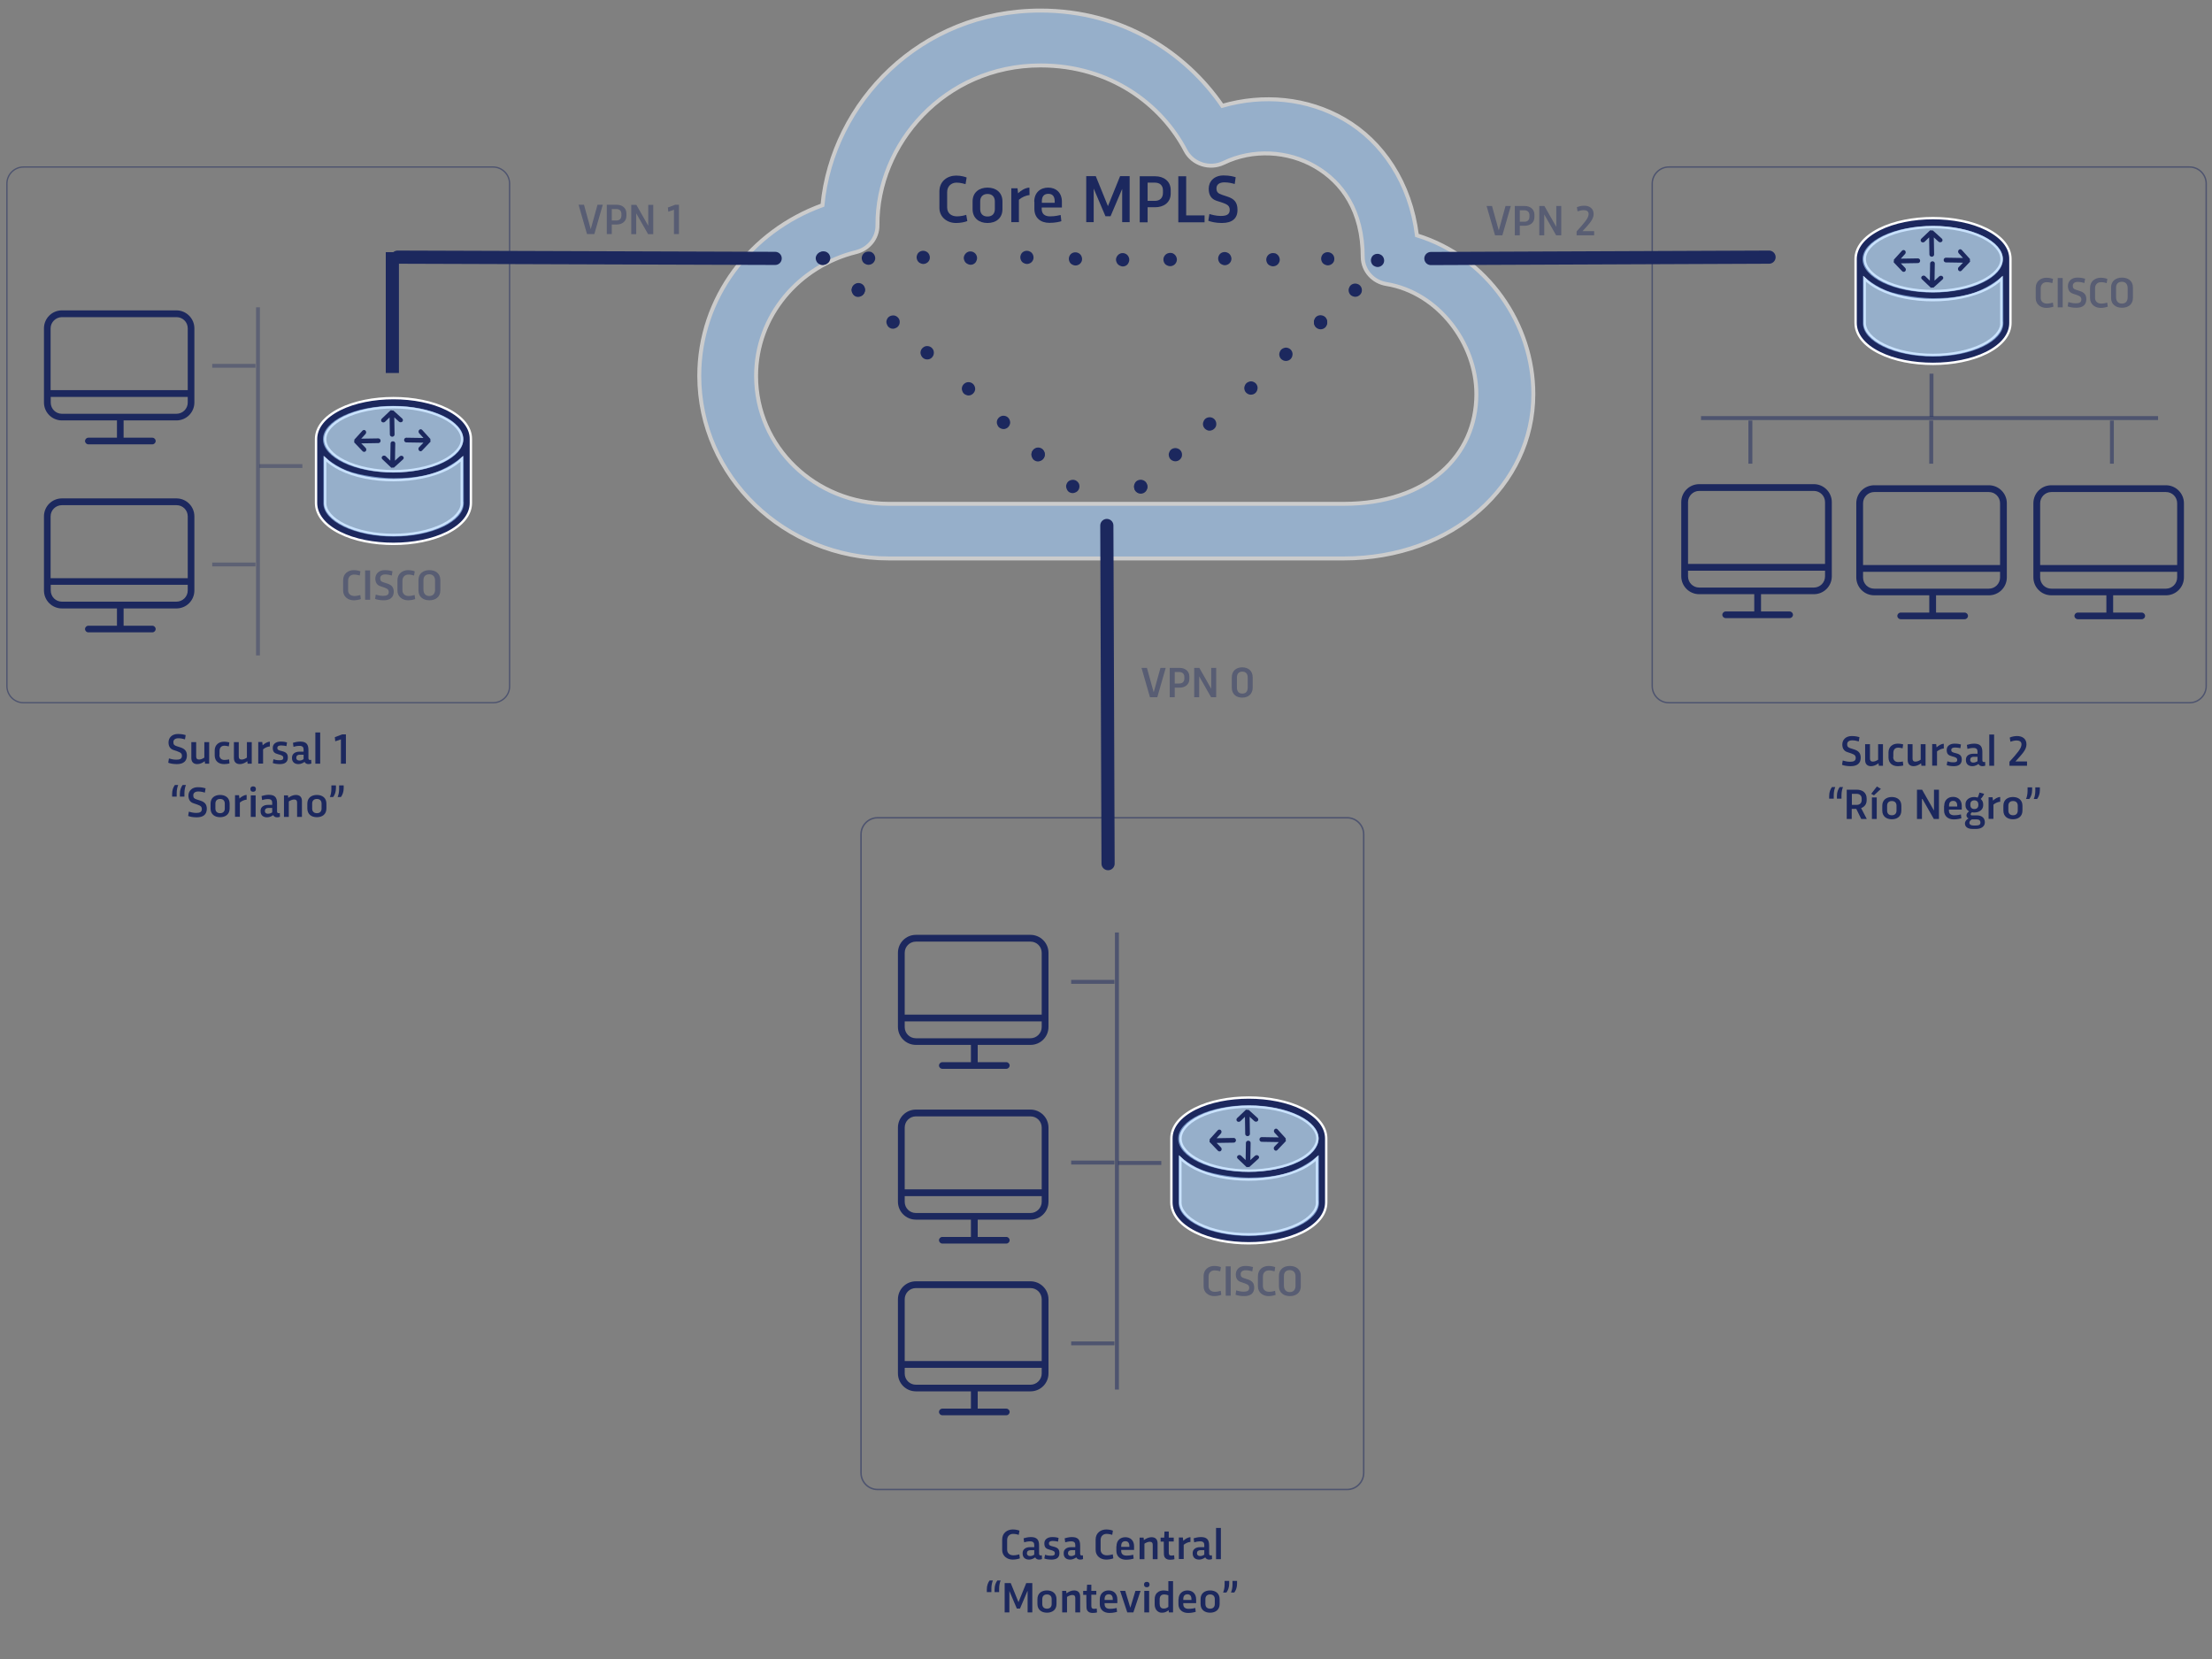 <?xml version="1.0" encoding="utf-8"?>
<!-- Generator: Adobe Illustrator 21.0.0, SVG Export Plug-In . SVG Version: 6.00 Build 0)  -->
<svg version="1.1" id="Capa_1" xmlns="http://www.w3.org/2000/svg" xmlns:xlink="http://www.w3.org/1999/xlink" x="0px" y="0px"
	 viewBox="0 0 1600 1200" style="enable-background:new 0 0 1600 1200;" xml:space="preserve">
<rect x="0" y="0" width="1600" height="1200" fill="#808080" stroke="none"/>
<style type="text/css">
	.st0{fill:#1C285E;}
	.st1{opacity:0.6;}
	.st2{fill:#A5CEFC;stroke:#FFFFFF;stroke-width:2.856;stroke-miterlimit:10;}
	.st3{opacity:0.4;}
	.st4{fill:#1C285E;stroke:#FFFFFF;stroke-width:1.713;stroke-miterlimit:10;}
	.st5{opacity:0.6;fill:#A5CEFC;}
	.st6{fill:#A5CEFC;}
	.st7{opacity:0.5;fill:none;stroke:#1C285E;stroke-width:0.956;stroke-miterlimit:10;}
	.st8{fill:#1C285E;stroke:#1C285E;stroke-width:1.387;stroke-miterlimit:10;}
	.st9{opacity:0.7;}
	.st10{opacity:0.5;fill:#FFFFFF;stroke:#1C285E;stroke-width:2.765;stroke-miterlimit:10;}
	.st11{opacity:0.5;fill:none;stroke:#1C285E;stroke-width:2.765;stroke-miterlimit:10;}
	.st12{fill:none;stroke:#1C285E;stroke-width:9.519;stroke-linecap:round;stroke-miterlimit:10;}
	.st13{fill:none;stroke:#1C285E;stroke-width:9.519;stroke-miterlimit:10;}
	.st14{opacity:0.5;fill:none;stroke:#1C285E;stroke-width:1.004;stroke-miterlimit:10;}
	.st15{opacity:0.5;fill:#FFFFFF;stroke:#1C285E;stroke-width:2.861;stroke-miterlimit:10;}
	.st16{opacity:0.5;fill:none;stroke:#1C285E;stroke-width:2.861;stroke-miterlimit:10;}
	.st17{opacity:0.5;fill:none;stroke:#1C285E;stroke-width:1.07;stroke-miterlimit:10;}
</style>
<path class="st0" d="M127.6,224.5H44.8c-7.2,0-13,5.8-13,13v53.6c0,7.2,5.8,13,13,13h39.8v12.5H63.9c-1.3,0-2.4,1.1-2.4,2.4
	c0,1.3,1.1,2.4,2.4,2.4h46.3c1.3,0,2.4-1.1,2.4-2.4c0-1.3-1.1-2.4-2.4-2.4H89.4v-12.5h38.2c7.2,0,13-5.8,13-13v-53.6
	C140.6,230.4,134.8,224.5,127.6,224.5z M44.8,229.4h82.9c4.5,0,8.1,3.6,8.1,8.1v44.7H36.6v-44.7C36.6,233.1,40.3,229.4,44.8,229.4z
	 M127.6,299.3H44.8c-4.5,0-8.1-3.6-8.1-8.1v-4.1h99.1v4.1C135.8,295.7,132.1,299.3,127.6,299.3z"/>
<g>
	<path class="st0" d="M127.9,552.7c-2.8,0-5-0.5-6.2-1l0.5-3.1c1.1,0.3,3.1,0.9,5.2,0.9c2.5,0,4.2-0.5,4.2-2.8
		c0-2.5-2.1-2.8-6.1-4.2c-2.5-0.8-3.6-2.8-3.6-5.5c0-3.4,2.5-6.1,6.8-6.1c2.8,0,4.6,0.5,5.6,0.8l-0.5,3.1c-1.1-0.3-2.8-0.8-4.7-0.8
		c-2.3,0-3.7,1-3.7,2.8c0,1.7,0.6,2.4,2.6,3l2.5,0.8c3.1,1,4.7,2.6,4.7,6C135.1,550.6,132.7,552.7,127.9,552.7z"/>
	<path class="st0" d="M148.3,552.4l-0.2-1.8c-1.6,1.2-3.5,2.1-5.4,2.1c-2.7,0-4.3-1.5-4.3-4.4v-11.5h3.5v10.4c0,1.4,0.6,2.2,2.1,2.2
		c1.1,0,2.5-0.5,3.8-1.4v-11.2h3.5v15.6H148.3z"/>
	<path class="st0" d="M158.7,546c0,2.4,1.4,3.7,3.7,3.7c1.3,0,2.8-0.3,3.3-0.4l0.3,2.9c-0.7,0.2-2.3,0.5-3.9,0.5
		c-3.9,0-6.7-2.1-6.8-6.2c0-0.4,0-0.8,0-1.3V544c0-0.4,0-0.8,0-1.3c0.1-4,3-6.2,6.7-6.2c1.9,0,3.4,0.4,3.9,0.5l-0.4,2.9
		c-0.2,0-1.7-0.5-3.2-0.5c-2.3,0-3.5,1.5-3.5,3.8V546z"/>
	<path class="st0" d="M179.1,552.4l-0.2-1.8c-1.6,1.2-3.5,2.1-5.4,2.1c-2.7,0-4.3-1.5-4.3-4.4v-11.5h3.5v10.4c0,1.4,0.6,2.2,2.1,2.2
		c1.1,0,2.5-0.5,3.8-1.4v-11.2h3.5v15.6H179.1z"/>
	<path class="st0" d="M189.7,536.8l0.3,2.3c1.2-1.2,3.3-2.6,5.2-2.6l0,3.4c-1.7,0.1-3.6,1-4.9,2.1v10.3h-3.5v-15.6H189.7z"/>
	<path class="st0" d="M202.4,552.7c-2.3,0-4.2-0.4-5.1-0.8l0.5-2.7c0.8,0.3,2.5,0.7,4.2,0.7c1.9,0,2.9-0.3,2.9-1.7
		c0-1.4-0.8-1.9-3.6-2.6c-2.7-0.7-4-1.6-4-4.7c0-2.6,2.1-4.5,5.7-4.5c2.2,0,3.7,0.3,4.6,0.6l-0.4,2.7c-0.8-0.2-2.4-0.5-3.8-0.5
		c-1.7,0-2.8,0.5-2.8,1.8c0,1.3,0.7,1.7,3.3,2.3c3.2,0.8,4.3,1.9,4.3,4.8C208.1,551.3,206.1,552.7,202.4,552.7z"/>
	<path class="st0" d="M216.5,543.7h3.1v-1.4c0-1.7-0.6-2.8-3-2.8c-1.7,0-3.4,0.4-4.3,0.7l-0.4-2.9c1-0.3,3.1-0.9,5.2-0.9
		c4.4,0,6,1.9,6,6.1v5.9c0,0.8,0.4,1.3,1,1.3c0.4,0,0.8-0.1,1-0.1l0.1,2.7c-0.4,0.2-1.2,0.4-2.1,0.4c-1.3,0-2.3-0.6-2.8-1.6
		c-1.1,0.8-2.7,1.6-4.4,1.6c-2.7,0-4.7-1.4-4.7-4.4C211.1,545.2,213.6,543.7,216.5,543.7z M219.6,549.1v-3.2h-2.8
		c-1.6,0-2.5,0.8-2.5,2.2c0,1.4,1,2,2.1,2C217.6,550.2,218.6,549.8,219.6,549.1z"/>
	<path class="st0" d="M231.6,529.8v22.6h-3.5v-22.6H231.6z"/>
	<path class="st0" d="M242.2,533.2l5.3-2h2.7v21.2h-3.6v-17.6l-4.1,1.4L242.2,533.2z"/>
	<path class="st0" d="M124.5,576.1v-1.9c0-2.8,0.9-4.9,2-6.4h2.4c-0.6,1.3-1.1,3.6-1.1,5.8v2.6H124.5z M130.1,576.1v-1.9
		c0-2.8,0.9-4.9,2-6.4h2.4c-0.6,1.3-1.1,3.6-1.1,5.8v2.6H130.1z"/>
	<path class="st0" d="M142.3,591.2c-2.8,0-5-0.5-6.2-1l0.5-3.1c1.1,0.3,3.1,0.9,5.2,0.9c2.5,0,4.2-0.5,4.2-2.8
		c0-2.5-2.1-2.8-6.1-4.2c-2.5-0.8-3.6-2.8-3.6-5.5c0-3.4,2.5-6.1,6.8-6.1c2.8,0,4.6,0.5,5.6,0.8l-0.5,3.1c-1.1-0.3-2.8-0.8-4.7-0.8
		c-2.3,0-3.7,1-3.7,2.8c0,1.7,0.6,2.4,2.6,3l2.5,0.8c3.1,1,4.7,2.6,4.7,6C149.5,589.1,147.1,591.2,142.3,591.2z"/>
	<path class="st0" d="M152.3,581.3c0-4.2,3-6.3,6.9-6.3s6.9,2.1,6.9,6.3v3.5c0,4.2-3,6.3-6.9,6.3s-6.9-2.1-6.9-6.3V581.3z
		 M155.8,584.8c0,2.1,1.2,3.4,3.4,3.4s3.4-1.3,3.4-3.4v-3.5c0-2.1-1.2-3.4-3.4-3.4s-3.4,1.3-3.4,3.4V584.8z"/>
	<path class="st0" d="M172.9,575.3l0.3,2.3c1.2-1.2,3.3-2.6,5.2-2.6l0,3.4c-1.7,0.1-3.6,1-4.9,2.1v10.3H170v-15.6H172.9z"/>
	<path class="st0" d="M183.1,568.8c1.3,0,2,0.7,2,1.9c0,1.3-0.7,2-2,2c-1.3,0-2-0.7-2-2C181.1,569.5,181.8,568.8,183.1,568.8z
		 M184.9,575.3v15.6h-3.5v-15.6H184.9z"/>
	<path class="st0" d="M193.8,582.2h3.1v-1.4c0-1.7-0.6-2.8-3-2.8c-1.7,0-3.4,0.4-4.3,0.7l-0.4-2.9c1-0.3,3.1-0.9,5.2-0.9
		c4.4,0,6,1.9,6,6.1v5.9c0,0.8,0.4,1.3,1,1.3c0.4,0,0.8-0.1,1-0.1l0.1,2.7c-0.4,0.2-1.2,0.4-2.1,0.4c-1.3,0-2.3-0.6-2.8-1.6
		c-1.1,0.8-2.7,1.6-4.4,1.6c-2.7,0-4.7-1.4-4.7-4.4C188.3,583.7,190.8,582.2,193.8,582.2z M196.9,587.6v-3.2h-2.8
		c-1.6,0-2.5,0.8-2.5,2.2c0,1.4,1,2,2.1,2C194.9,588.6,195.9,588.3,196.9,587.6z"/>
	<path class="st0" d="M208.3,575.3l0.2,1.8c1.6-1.2,3.6-2.1,5.5-2.1c2.8,0,4.4,1.5,4.4,4.4v11.5h-3.5v-10.4c0-1.4-0.6-2.2-2.1-2.2
		c-1.1,0-2.6,0.5-3.9,1.4v11.2h-3.5v-15.6H208.3z"/>
	<path class="st0" d="M222.3,581.3c0-4.2,3-6.3,6.9-6.3s6.9,2.1,6.9,6.3v3.5c0,4.2-3,6.3-6.9,6.3s-6.9-2.1-6.9-6.3V581.3z
		 M225.8,584.8c0,2.1,1.2,3.4,3.4,3.4s3.4-1.3,3.4-3.4v-3.5c0-2.1-1.2-3.4-3.4-3.4s-3.4,1.3-3.4,3.4V584.8z"/>
	<path class="st0" d="M243,568.2v1.9c0,2.8-0.9,4.9-2,6.4h-2.4c0.6-1.3,1.1-3.5,1.1-5.8v-2.6H243z M248.6,568.2v1.9
		c0,2.8-0.9,4.9-2,6.4h-2.4c0.6-1.3,1.1-3.5,1.1-5.8v-2.6H248.6z"/>
</g>
<g transform="translate(0,-952.362)" class="st1">
	<g>
		<path class="st2" d="M752.6,960c-87,0-150.6,66.6-157.7,140.8c-52,18.8-89.1,67-89.1,123.4c0,72.7,61.6,132.1,137.1,132.1H972
			c78.7,0,137.1-53,137.1-118.9c0-50.4-33.1-99.1-84.2-114.8c-4.7-37.9-24.8-67.9-52.7-84c-26.5-15.3-58.4-18.3-88.1-9.7
			C857.6,990.3,811.7,960,752.6,960z M752.6,999.7c50.6,0,87.6,28.3,105,61.7c5.2,9.7,17.5,13.6,27.6,8.7c21-10.1,46.3-8.7,66,2.7
			c19.7,11.4,34.5,32.1,34.5,65.6c0.1,9.6,7.3,17.8,17.1,19.4c37.5,6.1,65.1,43,65.1,79.7c0,44.2-35.3,79.3-96,79.3H642.9
			c-53.3,0-96-41.2-96-92.5c0-43.4,30.9-79.4,72.4-89.6c9.2-2.3,15.5-10.3,15.4-19.4C634.2,1056.9,683.1,999.7,752.6,999.7z"/>
	</g>
</g>
<g>
	<path class="st0" d="M699.7,159.9c-2,0.8-5,1.4-8.2,1.4c-6.3,0-12-4.1-12-11v-11.8c0-7.5,5.8-11.5,12.2-11.5c3.6,0,6.7,1,7.5,1.4
		l-0.8,4.8c-0.8-0.2-3.5-1.1-6.5-1.1c-3.8,0-6.8,2.6-6.8,6.9v11c0,4.1,2.9,6.5,7.1,6.5c2.8,0,5.5-0.7,6.7-1.1L699.7,159.9z"/>
	<path class="st0" d="M703.5,145.7c0-6.6,4.8-10,10.8-10s10.8,3.4,10.8,10v5.6c0,6.6-4.8,10-10.8,10s-10.8-3.4-10.8-10V145.7z
		 M709,151.2c0,3.4,1.9,5.4,5.3,5.4s5.3-2,5.3-5.4v-5.5c0-3.3-1.9-5.4-5.3-5.4s-5.3,2.1-5.3,5.4V151.2z"/>
	<path class="st0" d="M736,136.2l0.4,3.6c1.9-1.9,5.2-4,8.2-4.1l0.1,5.4c-2.6,0.2-5.7,1.6-7.7,3.4v16.2h-5.5v-24.5H736z"/>
	<path class="st0" d="M748.1,145.9c0-6.6,4.4-10.2,10.1-10.2c5.6,0,9.9,3.6,9.9,10.2c0,1.6,0,3,0,4.2h-14.6v1.1c0,3.4,2.1,5.3,6,5.3
		c3.7,0,6.4-0.7,7.7-1l0.5,4.5c-1.2,0.4-4.4,1.2-8.6,1.2c-6.3,0-10.9-3.5-10.9-10.1V145.9z M753.6,146.7h9.3v-1
		c0-3.6-1.5-5.5-4.6-5.5c-3.1,0-4.7,1.8-4.7,5.4V146.7z"/>
	<path class="st0" d="M811.8,136.4l-8.5,20h-3.7l-8.5-20v24.3h-5.4v-33.3h6.9l8.8,21.7l8.8-21.7h6.9v33.3h-5.4V136.4z"/>
	<path class="st0" d="M830.1,149.9v10.9h-5.7v-33.3h11.2c6,0,11.2,3.4,11.2,10v2.5c0,6.6-5.2,9.9-11.2,9.9H830.1z M830.1,132.1v13.2
		h5.2c3.7,0,5.9-2.1,5.9-5.9v-1.6c0-3.7-2.2-5.7-5.9-5.7H830.1z"/>
	<path class="st0" d="M858,155.8h13.3v5h-19v-33.3h5.7V155.8z"/>
	<path class="st0" d="M883.8,161.3c-4.5,0-7.9-0.9-9.8-1.6l0.8-4.9c1.7,0.5,4.8,1.4,8.1,1.4c3.9,0,6.6-0.8,6.6-4.4
		c0-4-3.3-4.5-9.6-6.6c-3.9-1.3-5.6-4.3-5.6-8.7c0-5.4,4-9.6,10.7-9.6c4.5,0,7.2,0.8,8.8,1.3l-0.7,4.9c-1.7-0.5-4.4-1.2-7.4-1.2
		c-3.6,0-5.8,1.5-5.8,4.3c0,2.6,1,3.7,4,4.7l3.9,1.3c4.9,1.6,7.3,4.1,7.3,9.5C895.2,157.9,891.4,161.3,883.8,161.3z"/>
</g>
<g class="st3">
	<g>
		<path class="st0" d="M436,148.1l-6.1,21.2h-5.3l-6.1-21.2h3.9l4.9,17.7l4.9-17.7H436z"/>
		<path class="st0" d="M442.5,162.4v6.9h-3.6v-21.2h7.1c3.8,0,7.1,2.1,7.1,6.4v1.6c0,4.2-3.3,6.3-7.1,6.3H442.5z M442.5,151.1v8.4
			h3.3c2.3,0,3.7-1.3,3.7-3.7v-1c0-2.3-1.4-3.6-3.7-3.6H442.5z"/>
		<path class="st0" d="M460.2,154.3v15.1h-3.6v-21.2h3.7l8.6,15.1v-15.1h3.6v21.2h-3.7L460.2,154.3z"/>
		<path class="st0" d="M483.1,150.1l5.3-2h2.7v21.2h-3.6v-17.6l-4.1,1.4L483.1,150.1z"/>
	</g>
</g>
<g>
	<path class="st4" d="M323.4,296c-21.4-10.7-56.2-10.7-77.6,0c-11.1,5.6-17.2,13.2-17.2,21.6v46.2c0,8.4,6.1,16.1,17.2,21.6
		c10.7,5.4,24.8,8,38.8,8c14.1,0,28.1-2.7,38.8-8c11.1-5.6,17.2-13.2,17.2-21.6v-46.2C340.7,309.2,334.5,301.6,323.4,296z
		 M334.1,363.8c0,5.7-5,11.4-13.6,15.7c-19.8,9.9-52,9.9-71.7,0c-8.6-4.3-13.6-10-13.6-15.7v-31.9c2.7,2.7,6.3,5.2,10.6,7.4
		c10.7,5.4,24.8,8,38.8,8c14.1,0,28.1-2.7,38.8-8c4.3-2.2,7.9-4.7,10.6-7.4V363.8z M320.5,333.4c-19.8,9.9-52,9.9-71.7,0
		c-8.6-4.3-13.6-10-13.6-15.7s5-11.4,13.6-15.7c9.9-4.9,22.9-7.4,35.9-7.4c13,0,26,2.5,35.9,7.4c8.6,4.3,13.6,10,13.6,15.7
		S329.1,329,320.5,333.4z"/>
	<ellipse class="st5" cx="284.4" cy="317.7" rx="50.8" ry="24.1"/>
	<path class="st0" d="M283.4,296.8C283.4,296.8,283.3,296.8,283.4,296.8c-0.1,0-0.1,0-0.2,0c0,0-0.1,0-0.1,0c0,0-0.1,0-0.1,0
		c0,0,0,0-0.1,0c0,0,0,0-0.1,0s-0.1,0-0.1,0s0,0-0.1,0c0,0,0,0-0.1,0s0,0-0.1,0.1c0,0,0,0,0,0c0,0-0.1,0.1-0.1,0.1l-6.2,5.9
		c-0.6,0.6-0.6,1.6,0,2.2c0.7,0.6,1.7,0.6,2.4,0l3.3-3.2l0.2,12.4c0,0.9,0.8,1.6,1.7,1.6s1.7-0.7,1.7-1.6l-0.2-12.4l3.4,3.1
		c0.7,0.6,1.7,0.6,2.4,0c0.6-0.6,0.6-1.6,0-2.2l-6.4-5.8c0,0-0.1-0.1-0.1-0.1l-0.1,0l-0.1,0l-0.1,0l-0.1,0l-0.1,0l-0.1,0l-0.1,0
		l-0.1,0l-0.1,0l-0.1,0l-0.1,0l-0.1,0c0,0-0.1,0-0.1,0l0,0l0,0C283.6,296.8,283.5,296.8,283.4,296.8L283.4,296.8z"/>
	<path class="st0" d="M283.5,338.2c0,0,0.1,0,0.2,0l0,0l0,0c0,0,0.1,0,0.1,0l0.1,0l0.1,0l0.1,0l0.1,0l0.1,0l0.1,0l0.1,0l0.1,0l0.1,0
		l0.1,0l0.1,0l0.1,0c0,0,0.1-0.1,0.1-0.1l6.4-5.8c0.7-0.6,0.7-1.6,0-2.2c-0.6-0.6-1.7-0.6-2.4,0l-3.4,3.1l0.2-12.4
		c0-0.9-0.7-1.6-1.7-1.6s-1.7,0.7-1.7,1.6l-0.2,12.4l-3.3-3.2c-0.6-0.6-1.7-0.6-2.4,0c-0.7,0.6-0.7,1.6,0,2.2l6.2,5.9
		c0,0,0.1,0.1,0.1,0.1c0,0,0,0,0,0s0.1,0,0.1,0.1c0,0,0,0,0.1,0s0,0,0.1,0s0,0,0.1,0s0,0,0.1,0c0,0,0,0,0.1,0s0.1,0,0.1,0
		c0,0,0,0,0.1,0c0,0,0.1,0,0.1,0S283.4,338.2,283.5,338.2L283.5,338.2z"/>
	<path class="st0" d="M256.2,319.1C256.2,319.2,256.2,319.2,256.2,319.1c0,0.1,0,0.1,0,0.2c0,0,0,0.1,0,0.1c0,0,0,0.1,0,0.1
		c0,0,0,0,0,0.1c0,0,0,0,0,0.1c0,0,0,0.1,0,0.1c0,0,0,0,0,0.1c0,0,0,0,0,0.1c0,0,0,0,0.1,0.1c0,0,0,0,0,0c0,0,0.1,0.1,0.1,0.1
		l5.9,6.2c0.6,0.6,1.6,0.6,2.2,0c0.6-0.7,0.6-1.7,0-2.4l-3.2-3.3l12.4-0.2c0.9,0,1.6-0.8,1.6-1.7s-0.7-1.7-1.6-1.7l-12.4,0.2
		l3.1-3.4c0.6-0.7,0.6-1.7,0-2.4s-1.6-0.6-2.2,0l-5.8,6.4c0,0-0.1,0.1-0.1,0.1l0,0.1l0,0.1l0,0.1l0,0.1l0,0.1l0,0.1l0,0.1l0,0.1
		l0,0.1l0,0.1l0,0.1l0,0.1c0,0,0,0.1,0,0.1l0,0l0,0C256.2,319,256.2,319,256.2,319.1L256.2,319.1z"/>
	<path class="st0" d="M311.3,319c0,0,0-0.1,0-0.2l0,0l0,0c0,0,0-0.1,0-0.1l0-0.1l0-0.1l0-0.1l0-0.1l0-0.1l0-0.1l0-0.1l0-0.1l0-0.1
		l0-0.1l0-0.1l0-0.1c0,0-0.1-0.1-0.1-0.1l-5.8-6.4c-0.6-0.7-1.6-0.7-2.2,0c-0.6,0.6-0.6,1.7,0,2.4l3.1,3.4l-12.4-0.2
		c-0.9,0-1.6,0.7-1.6,1.7c0,0.9,0.7,1.7,1.6,1.7l12.4,0.2l-3.2,3.3c-0.6,0.6-0.6,1.7,0,2.4c0.6,0.7,1.6,0.7,2.2,0l5.9-6.2
		c0,0,0.1-0.1,0.1-0.1c0,0,0,0,0,0s0-0.1,0.1-0.1s0,0,0-0.1s0,0,0-0.1s0,0,0-0.1s0,0,0-0.1c0,0,0,0,0-0.1s0-0.1,0-0.1c0,0,0,0,0-0.1
		c0,0,0-0.1,0-0.1S311.3,319.1,311.3,319L311.3,319z"/>
	<g class="st1">
		<path class="st6" d="M335.5,364c0,13.3-22.8,24.1-50.8,24.1c-28.1,0-50.8-10.8-50.8-24.1c0-5.9,0-34.4,0-34.4s9.3,9,21.7,12.3
			c9.7,2.6,22,4,29.2,4c8.2,0,20.7-0.6,31.2-4.6c10.7-4.1,19.4-11.7,19.4-11.7S335.5,358.6,335.5,364z"/>
	</g>
</g>
<path class="st7" d="M356.7,508.3H17c-6.6,0-12-5.4-12-12V132.8c0-6.6,5.4-12,12-12h339.6c6.6,0,12,5.4,12,12v363.5
	C368.7,502.9,363.3,508.3,356.7,508.3z"/>
<g>
	<g>
		<path class="st8" d="M671.6,184.7c-0.4-1-1.1-1.8-2.1-2.2c-1-0.5-2-0.5-3.1-0.2c-1.1,0.4-1.9,1.1-2.3,2.1
			c-0.5,1.1-0.5,2.1-0.1,3.2c0.4,1.1,1.1,1.8,2.1,2.2c1,0.5,2,0.6,3.1,0.2c1.1-0.4,1.9-1.1,2.4-2.2C672,186.8,672,185.8,671.6,184.7
			"/>
		<path class="st8" d="M596.3,190.8c1.1-0.4,1.8-1.1,2.2-2.1c0.5-1,0.6-2.1,0.2-3.2c-0.4-1.1-1.1-1.9-2.2-2.4c-1-0.4-2-0.5-3.1-0.1
			c-1,0.4-1.8,1.2-2.3,2.2c-0.5,1-0.5,2-0.1,3c0.4,1.1,1.1,1.9,2.1,2.3C594.2,191.2,595.2,191.2,596.3,190.8"/>
		<g>
			<path class="st8" d="M703.4,190.6c1.1-0.4,1.8-1.1,2.2-2.1c0.5-1,0.6-2.1,0.2-3.2c-0.4-1.1-1.1-1.9-2.2-2.4c-1-0.4-2-0.5-3.1-0.1
				c-1,0.4-1.8,1.2-2.3,2.2c-0.5,1-0.5,2-0.1,3c0.4,1.1,1.1,1.9,2.1,2.3C701.3,190.9,702.3,191,703.4,190.6"/>
			<path class="st8" d="M626.7,182.9c-1.1,0.4-1.8,1.1-2.3,2.1c-0.5,1.1-0.5,2.1-0.1,3.2c0.4,1.1,1.1,1.8,2.1,2.2
				c1,0.5,2.1,0.6,3.2,0.2c1.1-0.4,1.9-1.1,2.4-2.2c0.5-1,0.5-2,0.1-3.1c-0.4-1.1-1.1-1.8-2.2-2.4
				C628.9,182.6,627.8,182.6,626.7,182.9"/>
		</g>
	</g>
</g>
<path class="st8" d="M813.5,191.8c1.1-0.4,1.8-1.1,2.2-2.1c0.5-1,0.6-2.1,0.2-3.2c-0.4-1.1-1.1-1.9-2.2-2.4c-1-0.4-2-0.5-3.1-0.1
	c-1,0.4-1.8,1.2-2.3,2.2c-0.5,1-0.5,2-0.1,3c0.4,1.1,1.1,1.9,2.1,2.3C811.4,192.1,812.4,192.2,813.5,191.8"/>
<g>
	<path class="st8" d="M1000.2,186.9c-0.4-1-1.1-1.8-2.1-2.2c-1-0.5-2-0.5-3.1-0.2c-1.1,0.4-1.9,1.1-2.3,2.1
		c-0.5,1.1-0.5,2.1-0.1,3.2c0.4,1.1,1.1,1.8,2.1,2.2c1,0.5,2,0.6,3.1,0.2c1.1-0.4,1.9-1.1,2.4-2.2
		C1000.6,189,1000.6,188,1000.2,186.9"/>
	<path class="st8" d="M964.2,185.7c-0.4-1-1.1-1.8-2.1-2.2c-1-0.5-2-0.5-3.1-0.2c-1.1,0.4-1.9,1.1-2.3,2.1c-0.5,1.1-0.5,2.1-0.1,3.2
		c0.4,1.1,1.1,1.8,2.1,2.2c1,0.5,2,0.6,3.1,0.2c1.1-0.4,1.9-1.1,2.4-2.2C964.5,187.9,964.6,186.8,964.2,185.7"/>
	<path class="st8" d="M919.3,184c-1.1,0.4-1.8,1.1-2.3,2.1c-0.5,1.1-0.5,2.1-0.1,3.2c0.4,1.1,1.1,1.8,2.1,2.2c1,0.5,2.1,0.6,3.2,0.2
		c1.1-0.4,1.9-1.1,2.4-2.2c0.5-1,0.5-2,0.1-3.1c-0.4-1.1-1.1-1.8-2.2-2.4C921.4,183.7,920.3,183.6,919.3,184"/>
	<path class="st8" d="M889.7,185.6c-0.4-1-1.1-1.8-2.1-2.2c-1-0.5-2-0.5-3.1-0.2c-1.1,0.4-1.9,1.1-2.3,2.1c-0.5,1.1-0.5,2.1-0.1,3.2
		c0.4,1.1,1.1,1.8,2.1,2.2c1,0.5,2,0.6,3.1,0.2c1.1-0.4,1.9-1.1,2.4-2.2C890.1,187.8,890.2,186.7,889.7,185.6"/>
	<path class="st8" d="M844.9,183.9c-1.1,0.4-1.8,1.1-2.3,2.1c-0.5,1.1-0.5,2.1-0.1,3.2c0.4,1.1,1.1,1.8,2.1,2.2
		c1,0.5,2.1,0.6,3.2,0.2c1.1-0.4,1.9-1.1,2.4-2.2c0.5-1,0.5-2,0.1-3.1c-0.4-1.1-1.1-1.8-2.2-2.4C847,183.5,845.9,183.5,844.9,183.9"
		/>
</g>
<path class="st8" d="M781.7,185.8c-0.4-1-1.1-1.8-2.1-2.2c-1-0.5-2-0.5-3.1-0.2c-1.1,0.4-1.9,1.1-2.3,2.1c-0.5,1.1-0.5,2.1-0.1,3.2
	c0.4,1.1,1.1,1.8,2.1,2.2c1,0.5,2,0.6,3.1,0.2c1.1-0.4,1.9-1.1,2.4-2.2C782.1,188,782.1,186.9,781.7,185.8"/>
<path class="st8" d="M746.6,184.7c-0.4-1-1.1-1.8-2.1-2.2c-1-0.5-2-0.5-3.1-0.2c-1.1,0.4-1.9,1.1-2.3,2.1c-0.5,1.1-0.5,2.1-0.1,3.2
	c0.4,1.1,1.1,1.8,2.1,2.2c1,0.5,2,0.6,3.1,0.2c1.1-0.4,1.9-1.1,2.4-2.2C747,186.8,747,185.8,746.6,184.7"/>
<path class="st0" d="M127.6,360.5H44.8c-7.2,0-13,5.8-13,13v53.6c0,7.2,5.8,13,13,13h39.8v12.5H63.9c-1.3,0-2.4,1.1-2.4,2.4
	c0,1.3,1.1,2.4,2.4,2.4h46.3c1.3,0,2.4-1.1,2.4-2.4c0-1.3-1.1-2.4-2.4-2.4H89.4v-12.5h38.2c7.2,0,13-5.8,13-13v-53.6
	C140.6,366.3,134.8,360.5,127.6,360.5z M44.8,365.4h82.9c4.5,0,8.1,3.6,8.1,8.1v44.7H36.6v-44.7C36.6,369,40.3,365.4,44.8,365.4z
	 M127.6,435.2H44.8c-4.5,0-8.1-3.6-8.1-8.1V423h99.1v4.1C135.8,431.6,132.1,435.2,127.6,435.2z"/>
<g class="st9">
	<line class="st10" x1="186.6" y1="222.3" x2="186.6" y2="474.1"/>
	<line class="st11" x1="153.5" y1="264.6" x2="184.8" y2="264.6"/>
	<line class="st11" x1="153.5" y1="408.3" x2="184.8" y2="408.3"/>
	<line class="st11" x1="187.5" y1="337.1" x2="218.7" y2="337.1"/>
</g>
<line class="st12" x1="560.7" y1="186.9" x2="287.6" y2="186"/>
<line class="st13" x1="283.8" y1="269.8" x2="283.8" y2="182.4"/>
<g>
	<g>
		<path class="st8" d="M729.7,307c0.4-1,0.4-2-0.1-3.1c-0.4-1-1.1-1.7-2.2-2.2c-1.1-0.4-2.1-0.4-3.1,0c-1.1,0.5-1.8,1.2-2.3,2.3
			c-0.4,1-0.4,2.1,0.1,3.1c0.4,1.1,1.1,1.8,2.2,2.2c1.1,0.5,2.2,0.5,3.2,0C728.5,308.9,729.2,308.1,729.7,307"/>
		<path class="st8" d="M704.4,282.7c0.4-1,0.4-2-0.1-3.1c-0.4-1-1.1-1.7-2.2-2.2c-1.1-0.4-2.1-0.4-3.1,0c-1.1,0.5-1.8,1.2-2.3,2.3
			c-0.4,1-0.4,2.1,0.1,3.1c0.4,1.1,1.1,1.8,2.2,2.2c1.1,0.5,2.2,0.5,3.2,0C703.2,284.5,703.9,283.8,704.4,282.7"/>
		<path class="st8" d="M644.4,236.8c1,0.4,2.1,0.4,3.1-0.1c1.1-0.4,1.8-1.1,2.3-2.2c0.4-1.1,0.4-2.1,0-3.2c-0.5-1-1.2-1.7-2.3-2.2
			c-1.1-0.4-2.1-0.3-3.2,0.1c-1,0.4-1.7,1.1-2.1,2.1c-0.5,1.1-0.5,2.1,0,3.1C642.6,235.6,643.3,236.3,644.4,236.8"/>
		<path class="st8" d="M672.2,251.3c-1.1-0.4-2.1-0.4-3.1,0c-1,0.5-1.8,1.2-2.3,2.3c-0.4,1.1-0.4,2.1,0.1,3.1
			c0.4,1.1,1.2,1.8,2.2,2.3c1.1,0.4,2.2,0.4,3.2,0c1-0.4,1.7-1.2,2.2-2.3c0.4-1.1,0.4-2.1,0-3.2C674,252.5,673.3,251.7,672.2,251.3"
			/>
		<path class="st8" d="M624.8,211c0.4-1,0.4-2-0.1-3.1c-0.4-1-1.1-1.7-2.2-2.2c-1.1-0.4-2.1-0.4-3.1,0c-1.1,0.5-1.8,1.2-2.3,2.3
			c-0.4,1-0.4,2.1,0.1,3.1c0.4,1.1,1.1,1.8,2.2,2.2c1.1,0.5,2.2,0.5,3.2,0C623.6,212.9,624.3,212.1,624.8,211"/>
		<path class="st8" d="M599.6,188.1c0.4-1,0.4-2-0.1-3.1c-0.4-1-1.1-1.7-2.2-2.2c-1.1-0.4-2.1-0.4-3.1,0c-1.1,0.5-1.8,1.2-2.3,2.3
			c-0.4,1-0.4,2.1,0.1,3.1c0.4,1.1,1.1,1.8,2.2,2.2c1.1,0.5,2.2,0.5,3.2,0C598.5,189.9,599.2,189.2,599.6,188.1"/>
		<path class="st8" d="M619.2,213.8c1,0.4,2.1,0.4,3.1-0.1c1.1-0.4,1.8-1.1,2.3-2.2c0.4-1.1,0.4-2.1,0-3.2c-0.5-1-1.2-1.7-2.3-2.2
			c-1.1-0.4-2.1-0.3-3.2,0.1c-1,0.4-1.7,1.1-2.1,2.1c-0.5,1.1-0.5,2.1,0,3.1C617.5,212.6,618.2,213.4,619.2,213.8"/>
	</g>
	<path class="st8" d="M774.4,355.7c1,0.4,2.1,0.4,3.1-0.1c1.1-0.4,1.8-1.1,2.3-2.2c0.4-1.1,0.4-2.1,0-3.2c-0.5-1-1.2-1.7-2.3-2.2
		c-1.1-0.4-2.1-0.3-3.2,0.1c-1,0.4-1.7,1.1-2.1,2.1c-0.5,1.1-0.5,2.1,0,3.1C772.6,354.5,773.3,355.3,774.4,355.7"/>
	<path class="st8" d="M754.8,330c0.4-1,0.4-2-0.1-3.1c-0.4-1-1.1-1.7-2.2-2.2c-1.1-0.4-2.1-0.4-3.1,0c-1.1,0.5-1.8,1.2-2.3,2.3
		c-0.4,1-0.4,2.1,0.1,3.1c0.4,1.1,1.1,1.8,2.2,2.2c1.1,0.5,2.2,0.5,3.2,0C753.6,331.8,754.3,331.1,754.8,330"/>
	<path class="st8" d="M749.3,332.8c1,0.4,2.1,0.4,3.1-0.1c1.1-0.4,1.8-1.1,2.3-2.2c0.4-1.1,0.4-2.1,0-3.2c-0.5-1-1.2-1.7-2.3-2.2
		c-1.1-0.4-2.1-0.3-3.2,0.1c-1,0.4-1.7,1.1-2.1,2.1c-0.5,1.1-0.5,2.1,0,3.1C747.5,331.6,748.2,332.3,749.3,332.8"/>
</g>
<g>
	<path class="st8" d="M934,254.8c-0.4-1.1-1.2-1.9-2.2-2.3c-1.1-0.5-2.1-0.5-3.2,0c-1,0.4-1.8,1.1-2.2,2.2c-0.5,1-0.5,2-0.1,3.1
		c0.4,1.1,1.2,1.8,2.3,2.3c1,0.4,2,0.4,3.1,0c1-0.4,1.8-1.2,2.2-2.2C934.3,256.8,934.4,255.8,934,254.8"/>
	<path class="st8" d="M908.7,279.2c-0.4-1.1-1.2-1.9-2.2-2.3c-1.1-0.5-2.1-0.5-3.2,0c-1,0.4-1.8,1.1-2.2,2.2c-0.5,1-0.5,2-0.1,3.1
		c0.4,1.1,1.2,1.8,2.3,2.3c1,0.4,2,0.4,3.1,0c1-0.4,1.8-1.2,2.2-2.2C909,281.2,909.1,280.2,908.7,279.2"/>
	<path class="st8" d="M848.6,325.1c-1.1,0.4-1.8,1.2-2.2,2.3c-0.5,1-0.4,2,0,3.1c0.4,1,1.1,1.7,2.1,2.1c1.1,0.5,2.1,0.5,3.2,0.1
		c1.1-0.5,1.8-1.2,2.3-2.2c0.4-1.1,0.4-2.1,0-3.2c-0.5-1.1-1.2-1.8-2.3-2.2C850.7,324.7,849.7,324.7,848.6,325.1"/>
	<path class="st8" d="M876.5,310.5c1-0.5,1.8-1.2,2.3-2.2c0.4-1.1,0.4-2.2,0-3.2c-0.4-1.1-1.2-1.8-2.2-2.3c-1.1-0.4-2.1-0.4-3.2,0
		c-1.1,0.4-1.8,1.2-2.2,2.3c-0.5,1-0.5,2-0.1,3.1c0.5,1.1,1.2,1.8,2.3,2.3C874.4,311,875.4,310.9,876.5,310.5"/>
	<path class="st8" d="M829,350.8c-0.4-1.1-1.2-1.9-2.2-2.3c-1.1-0.5-2.1-0.5-3.2,0c-1,0.4-1.8,1.1-2.2,2.2c-0.5,1-0.5,2-0.1,3.1
		c0.4,1.1,1.2,1.8,2.3,2.3c1,0.4,2,0.4,3.1,0c1-0.4,1.8-1.2,2.2-2.2C829.4,352.9,829.5,351.8,829,350.8"/>
	<path class="st8" d="M823.5,348c-1.1,0.4-1.8,1.2-2.2,2.3c-0.5,1-0.4,2,0,3.1c0.4,1,1.1,1.7,2.1,2.1c1.1,0.5,2.1,0.5,3.2,0.1
		c1.1-0.5,1.8-1.2,2.3-2.2c0.4-1.1,0.4-2.1,0-3.2c-0.5-1.1-1.2-1.8-2.3-2.2C825.6,347.6,824.6,347.6,823.5,348"/>
</g>
<path class="st8" d="M978.7,206.1c-1.1,0.4-1.8,1.2-2.2,2.3c-0.5,1-0.4,2,0,3.1c0.4,1,1.1,1.7,2.1,2.1c1.1,0.5,2.1,0.5,3.2,0.1
	c1.1-0.5,1.8-1.2,2.3-2.2c0.4-1.1,0.4-2.1,0-3.2c-0.5-1.1-1.2-1.8-2.3-2.2C980.7,205.7,979.7,205.7,978.7,206.1"/>
<path class="st8" d="M959.1,231.9c-0.4-1.1-1.2-1.9-2.2-2.3c-1.1-0.5-2.1-0.5-3.2,0c-1,0.4-1.8,1.1-2.2,2.2c-0.5,1-0.5,2-0.1,3.1
	c0.4,1.1,1.2,1.8,2.3,2.3c1,0.4,2,0.4,3.1,0c1-0.4,1.8-1.2,2.2-2.2C959.4,233.9,959.5,232.9,959.1,231.9"/>
<path class="st8" d="M953.6,229c-1.1,0.4-1.8,1.2-2.2,2.3c-0.5,1-0.4,2,0,3.1c0.4,1,1.1,1.7,2.1,2.1c1.1,0.5,2.1,0.5,3.2,0.1
	c1.1-0.5,1.8-1.2,2.3-2.2c0.4-1.1,0.4-2.1,0-3.2c-0.5-1.1-1.2-1.8-2.3-2.2C955.6,228.6,954.6,228.6,953.6,229"/>
<g>
	<path class="st0" d="M1338.6,554.2c-2.8,0-5-0.5-6.2-1l0.5-3.1c1.1,0.3,3.1,0.9,5.2,0.9c2.5,0,4.2-0.5,4.2-2.8
		c0-2.5-2.1-2.8-6.1-4.2c-2.5-0.8-3.6-2.8-3.6-5.5c0-3.4,2.5-6.1,6.8-6.1c2.8,0,4.6,0.5,5.6,0.8l-0.5,3.1c-1.1-0.3-2.8-0.8-4.7-0.8
		c-2.3,0-3.7,1-3.7,2.8c0,1.7,0.6,2.4,2.6,3l2.5,0.8c3.1,1,4.7,2.6,4.7,6C1345.9,552.1,1343.4,554.2,1338.6,554.2z"/>
	<path class="st0" d="M1359,553.9l-0.2-1.8c-1.6,1.2-3.5,2.1-5.4,2.1c-2.7,0-4.3-1.5-4.3-4.4v-11.5h3.5v10.4c0,1.4,0.6,2.2,2.1,2.2
		c1.1,0,2.5-0.5,3.8-1.4v-11.2h3.5v15.6H1359z"/>
	<path class="st0" d="M1369.4,547.5c0,2.4,1.4,3.7,3.7,3.7c1.3,0,2.8-0.3,3.3-0.4l0.3,2.9c-0.7,0.2-2.3,0.5-3.9,0.5
		c-3.9,0-6.7-2.1-6.8-6.2c0-0.4,0-0.8,0-1.3v-1.3c0-0.4,0-0.8,0-1.3c0.1-4,3-6.2,6.7-6.2c1.9,0,3.4,0.4,3.9,0.5l-0.4,2.9
		c-0.2,0-1.7-0.5-3.2-0.5c-2.3,0-3.5,1.5-3.5,3.8V547.5z"/>
	<path class="st0" d="M1389.8,553.9l-0.2-1.8c-1.6,1.2-3.5,2.1-5.4,2.1c-2.7,0-4.3-1.5-4.3-4.4v-11.5h3.5v10.4
		c0,1.4,0.6,2.2,2.1,2.2c1.1,0,2.5-0.5,3.8-1.4v-11.2h3.5v15.6H1389.8z"/>
	<path class="st0" d="M1400.5,538.3l0.3,2.3c1.2-1.2,3.3-2.6,5.2-2.6l0,3.4c-1.7,0.1-3.6,1-4.9,2.1v10.3h-3.5v-15.6H1400.5z"/>
	<path class="st0" d="M1413.2,554.2c-2.3,0-4.2-0.4-5.1-0.8l0.5-2.7c0.8,0.3,2.5,0.7,4.2,0.7c1.9,0,2.9-0.3,2.9-1.7
		c0-1.4-0.8-1.9-3.6-2.6c-2.7-0.7-4-1.6-4-4.7c0-2.6,2.1-4.5,5.7-4.5c2.2,0,3.7,0.3,4.6,0.6l-0.4,2.7c-0.8-0.2-2.4-0.5-3.8-0.5
		c-1.7,0-2.8,0.5-2.8,1.8c0,1.3,0.7,1.7,3.3,2.3c3.2,0.8,4.3,1.9,4.3,4.8C1418.9,552.8,1416.8,554.2,1413.2,554.2z"/>
	<path class="st0" d="M1427.3,545.2h3.1v-1.4c0-1.7-0.6-2.8-3-2.8c-1.7,0-3.4,0.4-4.3,0.7l-0.4-2.9c1-0.3,3.1-0.9,5.2-0.9
		c4.4,0,6,1.9,6,6.1v5.9c0,0.8,0.4,1.3,1,1.3c0.4,0,0.8-0.1,1-0.1l0.1,2.7c-0.4,0.2-1.2,0.4-2.1,0.4c-1.3,0-2.3-0.6-2.8-1.6
		c-1.1,0.8-2.7,1.6-4.4,1.6c-2.7,0-4.7-1.4-4.7-4.4C1421.8,546.7,1424.3,545.2,1427.3,545.2z M1430.4,550.6v-3.2h-2.8
		c-1.6,0-2.5,0.8-2.5,2.2c0,1.4,1,2,2.1,2C1428.4,551.6,1429.4,551.2,1430.4,550.6z"/>
	<path class="st0" d="M1442.4,531.3v22.6h-3.5v-22.6H1442.4z"/>
	<path class="st0" d="M1466.2,553.9h-12.7V551c5.8-6.4,8.7-9.7,8.7-12.6c0-1.9-1.4-2.8-3.5-2.8c-1.7,0-3.4,0.5-4.5,0.9l-0.5-3
		c1.5-0.7,3.4-1.1,5.3-1.1c3.6,0,6.8,1.8,6.8,6c0,3.9-3,6.9-8,12.4h8.4V553.9z"/>
	<path class="st0" d="M1323.1,577.6v-1.9c0-2.8,0.9-4.9,2-6.4h2.4c-0.6,1.3-1.1,3.6-1.1,5.8v2.6H1323.1z M1328.7,577.6v-1.9
		c0-2.8,0.9-4.9,2-6.4h2.4c-0.6,1.3-1.1,3.6-1.1,5.8v2.6H1328.7z"/>
	<path class="st0" d="M1343.1,571.2c3.9,0,7.1,2.1,7.1,6.4v1.2c0,3-1.7,4.9-4,5.7l4.1,7.9h-4l-3.6-7.3h-3.3v7.3h-3.6v-21.2H1343.1z
		 M1339.5,574.1v8.1h3.4c2.2,0,3.7-1.2,3.7-3.5v-1c0-2.3-1.5-3.5-3.7-3.5H1339.5z"/>
	<path class="st0" d="M1353.5,574.2l4.1-5.3l2.9,1.7l-5,4.7L1353.5,574.2z M1357.5,576.8v15.6h-3.5v-15.6H1357.5z"/>
	<path class="st0" d="M1361.5,582.8c0-4.2,3-6.3,6.9-6.3s6.9,2.1,6.9,6.3v3.5c0,4.2-3,6.3-6.9,6.3s-6.9-2.1-6.9-6.3V582.8z
		 M1365,586.3c0,2.1,1.2,3.4,3.4,3.4s3.4-1.3,3.4-3.4v-3.5c0-2.1-1.2-3.4-3.4-3.4s-3.4,1.3-3.4,3.4V586.3z"/>
	<path class="st0" d="M1390.2,577.3v15.1h-3.6v-21.2h3.7l8.6,15.1v-15.1h3.6v21.2h-3.7L1390.2,577.3z"/>
	<path class="st0" d="M1406.3,582.9c0-4.2,2.8-6.5,6.4-6.5c3.6,0,6.3,2.3,6.3,6.5c0,1,0,1.9,0,2.7h-9.3v0.7c0,2.2,1.3,3.4,3.8,3.4
		c2.4,0,4.1-0.4,4.9-0.6l0.3,2.8c-0.8,0.2-2.8,0.8-5.5,0.8c-4,0-7-2.3-7-6.4V582.9z M1409.8,583.4h5.9v-0.6c0-2.3-1-3.5-2.9-3.5
		c-2,0-3,1.2-3,3.4V583.4z"/>
	<path class="st0" d="M1435.2,574.2c-0.6,1.4-1.6,2.8-2.5,3.7c1.3,1.1,1.8,2.4,1.8,4.1v0.5c0,2.9-2.5,5.2-6.4,5.2
		c-0.6,0-1.1,0-1.7-0.2c-0.5,0.4-1,1-1,1.4c0,0.6,0.4,0.9,1.1,0.9h3.7c3,0,5.5,1.7,5.5,5c0,3.1-2.8,4.8-6.3,4.8h-2.5
		c-3.5,0-5.6-1.4-5.6-4c0-1.7,1.3-2.9,2.6-3.6c-0.9-0.4-1.5-1.2-1.5-2.2c0-1.2,0.9-2.3,1.9-2.9c-1.6-0.9-2.6-2.4-2.6-4.2v-1.1
		c0-2.9,2.6-5.1,6.3-5.1c0.9,0,1.8,0.2,2.5,0.4c0.5-0.9,1-2.4,1.3-3.6L1435.2,574.2z M1426.3,592.7c-0.8,0.4-1.8,1.3-1.8,2.4
		c0,1.4,1.3,2,2.9,2h1.7c1.8,0,3.4-0.2,3.4-2.1c0-1.7-1.2-2.3-2.7-2.3H1426.3z M1425.2,582.4c0,1.5,0.9,2.8,2.9,2.8s2.9-1.3,2.9-2.8
		v-0.6c0-1.5-0.9-2.9-2.9-2.9c-2,0-2.9,1.3-2.9,2.7V582.4z"/>
	<path class="st0" d="M1441.3,576.8l0.3,2.3c1.2-1.2,3.3-2.6,5.2-2.6l0,3.4c-1.7,0.1-3.6,1-4.9,2.1v10.3h-3.5v-15.6H1441.3z"/>
	<path class="st0" d="M1449.1,582.8c0-4.2,3-6.3,6.9-6.3s6.9,2.1,6.9,6.3v3.5c0,4.2-3,6.3-6.9,6.3s-6.9-2.1-6.9-6.3V582.8z
		 M1452.7,586.3c0,2.1,1.2,3.4,3.4,3.4s3.4-1.3,3.4-3.4v-3.5c0-2.1-1.2-3.4-3.4-3.4s-3.4,1.3-3.4,3.4V586.3z"/>
	<path class="st0" d="M1469.9,569.6v1.9c0,2.8-0.9,4.9-2,6.4h-2.4c0.6-1.3,1.1-3.5,1.1-5.8v-2.6H1469.9z M1475.5,569.6v1.9
		c0,2.8-0.9,4.9-2,6.4h-2.4c0.6-1.3,1.1-3.5,1.1-5.8v-2.6H1475.5z"/>
</g>
<g>
	<path class="st4" d="M1437,165.8c-21.4-10.7-56.2-10.7-77.6,0c-11.1,5.6-17.2,13.2-17.2,21.6v46.2c0,8.4,6.1,16.1,17.2,21.6
		c10.7,5.4,24.8,8,38.8,8c14.1,0,28.1-2.7,38.8-8c11.1-5.6,17.2-13.2,17.2-21.6v-46.2C1454.3,179,1448.1,171.4,1437,165.8z
		 M1447.7,233.6c0,5.7-5,11.4-13.6,15.7c-19.8,9.9-52,9.9-71.7,0c-8.6-4.3-13.6-10-13.6-15.7v-31.9c2.7,2.7,6.3,5.2,10.6,7.4
		c10.7,5.4,24.8,8,38.8,8c14.1,0,28.1-2.7,38.8-8c4.3-2.2,7.9-4.7,10.6-7.4V233.6z M1434.1,203.1c-19.8,9.9-52,9.9-71.7,0
		c-8.6-4.3-13.6-10-13.6-15.7s5-11.4,13.6-15.7c9.9-4.9,22.9-7.4,35.9-7.4c13,0,26,2.5,35.9,7.4c8.6,4.3,13.6,10,13.6,15.7
		S1442.7,198.8,1434.1,203.1z"/>
	<ellipse class="st5" cx="1398" cy="187.5" rx="50.8" ry="24.1"/>
	<path class="st0" d="M1397,166.6C1397,166.6,1396.9,166.6,1397,166.6c-0.1,0-0.1,0-0.2,0c0,0-0.1,0-0.1,0c0,0-0.1,0-0.1,0
		c0,0,0,0-0.1,0c0,0,0,0-0.1,0c0,0-0.1,0-0.1,0c0,0,0,0-0.1,0s0,0-0.1,0s0,0-0.1,0.1c0,0,0,0,0,0c0,0-0.1,0.1-0.1,0.1l-6.2,5.9
		c-0.6,0.6-0.6,1.6,0,2.2c0.7,0.6,1.7,0.6,2.4,0l3.3-3.2l0.2,12.4c0,0.9,0.8,1.6,1.7,1.6s1.7-0.7,1.7-1.6l-0.2-12.4l3.4,3.1
		c0.7,0.6,1.7,0.6,2.4,0s0.6-1.6,0-2.2l-6.4-5.8c0,0-0.1-0.1-0.1-0.1l-0.1,0l-0.1,0l-0.1,0l-0.1,0l-0.1,0l-0.1,0l-0.1,0l-0.1,0
		l-0.1,0l-0.1,0l-0.1,0l-0.1,0c0,0-0.1,0-0.1,0l0,0l0,0C1397.2,166.6,1397.1,166.6,1397,166.6L1397,166.6z"/>
	<path class="st0" d="M1397.1,208c0,0,0.1,0,0.2,0l0,0l0,0c0,0,0.1,0,0.1,0l0.1,0l0.1,0l0.1,0l0.1,0l0.1,0l0.1,0l0.1,0l0.1,0l0.1,0
		l0.1,0l0.1,0l0.1,0c0,0,0.1-0.1,0.1-0.1l6.4-5.8c0.7-0.6,0.7-1.6,0-2.2c-0.6-0.6-1.7-0.6-2.4,0l-3.4,3.1l0.2-12.4
		c0-0.9-0.7-1.6-1.7-1.6c-0.9,0-1.7,0.7-1.7,1.6l-0.2,12.4l-3.3-3.2c-0.6-0.6-1.7-0.6-2.4,0c-0.7,0.6-0.7,1.6,0,2.2l6.2,5.9
		c0,0,0.1,0.1,0.1,0.1c0,0,0,0,0,0s0.1,0,0.1,0.1c0,0,0,0,0.1,0c0,0,0,0,0.1,0c0,0,0,0,0.1,0c0,0,0,0,0.1,0s0,0,0.1,0
		c0,0,0.1,0,0.1,0c0,0,0,0,0.1,0s0.1,0,0.1,0C1397,208,1397,208,1397.1,208L1397.1,208z"/>
	<path class="st0" d="M1369.8,188.9C1369.8,189,1369.8,189,1369.8,188.9c0,0.1,0,0.1,0,0.2c0,0,0,0.1,0,0.1c0,0,0,0.1,0,0.1
		c0,0,0,0,0,0.1c0,0,0,0,0,0.1c0,0,0,0.1,0,0.1c0,0,0,0,0,0.1c0,0,0,0,0,0.1c0,0,0,0,0.1,0.1c0,0,0,0,0,0c0,0,0.1,0.1,0.1,0.1
		l5.9,6.2c0.6,0.6,1.6,0.6,2.2,0c0.6-0.7,0.6-1.7,0-2.4l-3.2-3.3l12.4-0.2c0.9,0,1.6-0.8,1.6-1.7c0-0.9-0.7-1.7-1.6-1.7l-12.4,0.2
		l3.1-3.4c0.6-0.7,0.6-1.7,0-2.4c-0.6-0.6-1.6-0.6-2.2,0l-5.8,6.4c0,0-0.1,0.1-0.1,0.1l0,0.1l0,0.1l0,0.1l0,0.1l0,0.1l0,0.1l0,0.1
		l0,0.1l0,0.1l0,0.1l0,0.1l0,0.1c0,0,0,0.1,0,0.1l0,0l0,0C1369.8,188.7,1369.8,188.8,1369.8,188.9L1369.8,188.9z"/>
	<path class="st0" d="M1424.9,188.8c0,0,0-0.1,0-0.2l0,0l0,0c0,0,0-0.1,0-0.1l0-0.1l0-0.1l0-0.1l0-0.1l0-0.1l0-0.1l0-0.1l0-0.1
		l0-0.1l0-0.1l0-0.1l0-0.1c0,0-0.1-0.1-0.1-0.1l-5.8-6.4c-0.6-0.7-1.6-0.7-2.2,0c-0.6,0.6-0.6,1.7,0,2.4l3.1,3.4l-12.4-0.2
		c-0.9,0-1.6,0.7-1.6,1.7c0,0.9,0.7,1.7,1.6,1.7l12.4,0.2l-3.2,3.3c-0.6,0.6-0.6,1.7,0,2.4c0.6,0.7,1.6,0.7,2.2,0l5.9-6.2
		c0,0,0.1-0.1,0.1-0.1s0,0,0,0c0,0,0-0.1,0.1-0.1c0,0,0,0,0-0.1c0,0,0,0,0-0.1c0,0,0,0,0-0.1c0,0,0,0,0-0.1c0,0,0,0,0-0.1
		c0,0,0-0.1,0-0.1c0,0,0,0,0-0.1s0-0.1,0-0.1C1424.9,189,1424.9,188.9,1424.9,188.8L1424.9,188.8z"/>
	<g class="st1">
		<path class="st6" d="M1449.1,233.8c0,13.3-22.8,24.1-50.8,24.1c-28.1,0-50.8-10.8-50.8-24.1c0-5.9,0-34.4,0-34.4s9.3,9,21.7,12.3
			c9.7,2.6,22,4,29.2,4c8.2,0,20.7-0.6,31.2-4.6c10.7-4.1,19.4-11.7,19.4-11.7S1449.1,228.4,1449.1,233.8z"/>
	</g>
</g>
<path class="st14" d="M1583.8,508.3h-376.7c-6.6,0-12-5.4-12-12V132.8c0-6.6,5.4-12,12-12h376.7c6.6,0,12,5.4,12,12v363.5
	C1595.8,502.9,1590.4,508.3,1583.8,508.3z"/>
<path class="st0" d="M1312,350.2h-82.9c-7.2,0-13,5.8-13,13v53.6c0,7.2,5.8,13,13,13h39.8v12.5h-20.7c-1.3,0-2.4,1.1-2.4,2.4
	s1.1,2.4,2.4,2.4h46.3c1.3,0,2.4-1.1,2.4-2.4s-1.1-2.4-2.4-2.4h-20.7v-12.5h38.2c7.2,0,13-5.8,13-13v-53.6
	C1325,356.1,1319.2,350.2,1312,350.2z M1229.1,355.1h82.9c4.5,0,8.1,3.6,8.1,8.1v44.7H1221v-44.7
	C1221,358.8,1224.6,355.1,1229.1,355.1z M1312,425h-82.9c-4.5,0-8.1-3.6-8.1-8.1v-4.1h99.1v4.1C1320.1,421.4,1316.5,425,1312,425z"
	/>
<line class="st12" x1="1035" y1="187" x2="1279.6" y2="186"/>
<path class="st11" d="M1380,304.2"/>
<path class="st11" d="M1380,335.4"/>
<g>
	<line class="st15" x1="1230.4" y1="302.4" x2="1561" y2="302.4"/>
	<line class="st16" x1="1266.1" y1="335.4" x2="1266.1" y2="304.2"/>
	<line class="st16" x1="1396.9" y1="335.4" x2="1396.9" y2="304.2"/>
	<line class="st16" x1="1397.1" y1="301.5" x2="1397.1" y2="270.3"/>
	<line class="st11" x1="1527.6" y1="335.4" x2="1527.6" y2="304.2"/>
</g>
<path class="st0" d="M1438.6,351h-82.9c-7.2,0-13,5.8-13,13v53.6c0,7.2,5.8,13,13,13h39.8v12.5h-20.7c-1.3,0-2.4,1.1-2.4,2.4
	c0,1.3,1.1,2.4,2.4,2.4h46.3c1.3,0,2.4-1.1,2.4-2.4c0-1.3-1.1-2.4-2.4-2.4h-20.7v-12.5h38.2c7.2,0,13-5.8,13-13V364
	C1451.6,356.9,1445.8,351,1438.6,351z M1355.7,355.9h82.9c4.5,0,8.1,3.6,8.1,8.1v44.7h-99.1V364
	C1347.6,359.6,1351.2,355.9,1355.7,355.9z M1438.6,425.8h-82.9c-4.5,0-8.1-3.6-8.1-8.1v-4.1h99.1v4.1
	C1446.7,422.1,1443.1,425.8,1438.6,425.8z"/>
<path class="st0" d="M1566.7,351h-82.9c-7.2,0-13,5.8-13,13v53.6c0,7.2,5.8,13,13,13h39.8v12.5h-20.7c-1.3,0-2.4,1.1-2.4,2.4
	c0,1.3,1.1,2.4,2.4,2.4h46.3c1.3,0,2.4-1.1,2.4-2.4c0-1.3-1.1-2.4-2.4-2.4h-20.7v-12.5h38.2c7.2,0,13-5.8,13-13V364
	C1579.7,356.9,1573.9,351,1566.7,351z M1483.8,355.9h82.9c4.5,0,8.1,3.6,8.1,8.1v44.7h-99.1V364
	C1475.7,359.6,1479.3,355.9,1483.8,355.9z M1566.7,425.8h-82.9c-4.5,0-8.1-3.6-8.1-8.1v-4.1h99.1v4.1
	C1574.8,422.1,1571.2,425.8,1566.7,425.8z"/>
<line class="st12" x1="801.5" y1="624.7" x2="800.6" y2="380.1"/>
<path class="st0" d="M745.4,676.2h-82.9c-7.2,0-13,5.8-13,13v53.6c0,7.2,5.8,13,13,13h39.8v12.5h-20.7c-1.3,0-2.4,1.1-2.4,2.4
	s1.1,2.4,2.4,2.4h46.3c1.3,0,2.4-1.1,2.4-2.4s-1.1-2.4-2.4-2.4h-20.7v-12.5h38.2c7.2,0,13-5.8,13-13v-53.6
	C758.4,682,752.5,676.2,745.4,676.2z M662.5,681.1h82.9c4.5,0,8.1,3.6,8.1,8.1v44.7h-99.1v-44.7C654.4,684.7,658,681.1,662.5,681.1z
	 M745.4,751h-82.9c-4.5,0-8.1-3.6-8.1-8.1v-4.1h99.1v4.1C753.5,747.3,749.8,751,745.4,751z"/>
<g>
	<path class="st0" d="M737.7,1127.2c-1.3,0.5-3.2,0.9-5.2,0.9c-4,0-7.6-2.6-7.6-7v-7.5c0-4.8,3.7-7.3,7.7-7.3c2.3,0,4.3,0.6,4.8,0.9
		l-0.5,3c-0.5-0.2-2.3-0.7-4.1-0.7c-2.4,0-4.3,1.6-4.3,4.4v7c0,2.6,1.9,4.1,4.5,4.1c1.8,0,3.5-0.5,4.3-0.7L737.7,1127.2z"/>
	<path class="st0" d="M745,1119.1h3.1v-1.4c0-1.7-0.6-2.8-3-2.8c-1.7,0-3.4,0.4-4.3,0.7l-0.4-2.9c1-0.3,3.1-0.9,5.2-0.9
		c4.4,0,6,1.9,6,6.1v5.9c0,0.8,0.4,1.3,1,1.3c0.4,0,0.8-0.1,1-0.1l0.1,2.7c-0.4,0.2-1.2,0.4-2.1,0.4c-1.3,0-2.3-0.6-2.8-1.6
		c-1.1,0.8-2.7,1.6-4.4,1.6c-2.7,0-4.7-1.4-4.7-4.4C739.5,1120.6,742,1119.1,745,1119.1z M748.1,1124.5v-3.2h-2.8
		c-1.6,0-2.5,0.8-2.5,2.2c0,1.4,1,2,2.1,2C746.1,1125.6,747.1,1125.2,748.1,1124.5z"/>
	<path class="st0" d="M760.5,1128.1c-2.3,0-4.2-0.4-5.1-0.8l0.5-2.7c0.8,0.3,2.5,0.7,4.2,0.7c1.9,0,2.9-0.3,2.9-1.7
		c0-1.4-0.8-1.9-3.6-2.6c-2.7-0.7-4-1.6-4-4.7c0-2.6,2.1-4.5,5.7-4.5c2.2,0,3.7,0.3,4.6,0.6l-0.4,2.7c-0.8-0.2-2.4-0.5-3.8-0.5
		c-1.7,0-2.8,0.5-2.8,1.8c0,1.3,0.7,1.7,3.3,2.3c3.2,0.8,4.3,1.9,4.3,4.8C766.3,1126.7,764.2,1128.1,760.5,1128.1z"/>
	<path class="st0" d="M774.7,1119.1h3.1v-1.4c0-1.7-0.6-2.8-3-2.8c-1.7,0-3.4,0.4-4.3,0.7l-0.4-2.9c1-0.3,3.1-0.9,5.2-0.9
		c4.4,0,6,1.9,6,6.1v5.9c0,0.8,0.4,1.3,1,1.3c0.4,0,0.8-0.1,1-0.1l0.1,2.7c-0.4,0.2-1.2,0.4-2.1,0.4c-1.3,0-2.3-0.6-2.8-1.6
		c-1.1,0.8-2.7,1.6-4.4,1.6c-2.7,0-4.7-1.4-4.7-4.4C769.2,1120.6,771.7,1119.1,774.7,1119.1z M777.7,1124.5v-3.2H775
		c-1.6,0-2.5,0.8-2.5,2.2c0,1.4,1,2,2.1,2C775.7,1125.6,776.7,1125.2,777.7,1124.5z"/>
	<path class="st0" d="M805.3,1127.2c-1.3,0.5-3.2,0.9-5.2,0.9c-4,0-7.6-2.6-7.6-7v-7.5c0-4.8,3.7-7.3,7.7-7.3c2.3,0,4.3,0.6,4.8,0.9
		l-0.5,3c-0.5-0.2-2.3-0.7-4.1-0.7c-2.4,0-4.3,1.6-4.3,4.4v7c0,2.6,1.9,4.1,4.5,4.1c1.8,0,3.5-0.5,4.3-0.7L805.3,1127.2z"/>
	<path class="st0" d="M807.6,1118.4c0-4.2,2.8-6.5,6.4-6.5c3.6,0,6.3,2.3,6.3,6.5c0,1,0,1.9,0,2.7H811v0.7c0,2.2,1.3,3.4,3.8,3.4
		c2.4,0,4.1-0.4,4.9-0.6l0.3,2.8c-0.8,0.2-2.8,0.8-5.5,0.8c-4,0-7-2.3-7-6.4V1118.4z M811,1118.9h5.9v-0.6c0-2.3-1-3.5-2.9-3.5
		c-2,0-3,1.2-3,3.4V1118.9z"/>
	<path class="st0" d="M827.2,1112.2l0.2,1.8c1.6-1.2,3.6-2.1,5.5-2.1c2.8,0,4.4,1.5,4.4,4.4v11.5h-3.5v-10.4c0-1.4-0.6-2.2-2.1-2.2
		c-1.1,0-2.6,0.5-3.9,1.4v11.2h-3.5v-15.6H827.2z"/>
	<path class="st0" d="M839.8,1112.2h2.3l0.2-4.4h3.1c0,1.5,0,2.9,0,4.4h3.6v2.8h-3.6v8.2c0,1.6,0.8,2,1.9,2c0.8,0,1.7-0.2,2-0.2
		l0.2,2.8c-0.6,0.2-1.8,0.4-3.1,0.4c-2.6,0-4.4-1.2-4.5-3.9c-0.1-2.9-0.1-6.1-0.1-9.2h-2.3V1112.2z"/>
	<path class="st0" d="M855.6,1112.2l0.3,2.3c1.2-1.2,3.3-2.6,5.2-2.6l0,3.4c-1.7,0.1-3.6,1-4.9,2.1v10.3h-3.5v-15.6H855.6z"/>
	<path class="st0" d="M868,1119.1h3.1v-1.4c0-1.7-0.6-2.8-3-2.8c-1.7,0-3.4,0.4-4.3,0.7l-0.4-2.9c1-0.3,3.1-0.9,5.2-0.9
		c4.4,0,6,1.9,6,6.1v5.9c0,0.8,0.4,1.3,1,1.3c0.4,0,0.8-0.1,1-0.1l0.1,2.7c-0.4,0.2-1.2,0.4-2.1,0.4c-1.3,0-2.3-0.6-2.8-1.6
		c-1.1,0.8-2.7,1.6-4.4,1.6c-2.7,0-4.7-1.4-4.7-4.4C862.5,1120.6,865,1119.1,868,1119.1z M871.1,1124.5v-3.2h-2.8
		c-1.6,0-2.5,0.8-2.5,2.2c0,1.4,1,2,2.1,2C869.1,1125.6,870.1,1125.2,871.1,1124.5z"/>
	<path class="st0" d="M883.1,1105.2v22.6h-3.5v-22.6H883.1z"/>
	<path class="st0" d="M713.8,1151.5v-1.9c0-2.8,0.9-4.9,2-6.4h2.4c-0.6,1.3-1.1,3.6-1.1,5.8v2.6H713.8z M719.4,1151.5v-1.9
		c0-2.8,0.9-4.9,2-6.4h2.4c-0.6,1.3-1.1,3.6-1.1,5.8v2.6H719.4z"/>
	<path class="st0" d="M743.2,1150.8l-5.4,12.7h-2.3l-5.4-12.7v15.5h-3.4v-21.2h4.4l5.6,13.8l5.6-13.8h4.4v21.2h-3.4V1150.8z"/>
	<path class="st0" d="M750.4,1156.7c0-4.2,3-6.3,6.9-6.3s6.9,2.1,6.9,6.3v3.5c0,4.2-3,6.3-6.9,6.3s-6.9-2.1-6.9-6.3V1156.7z
		 M753.9,1160.2c0,2.1,1.2,3.4,3.4,3.4s3.4-1.3,3.4-3.4v-3.5c0-2.1-1.2-3.4-3.4-3.4s-3.4,1.3-3.4,3.4V1160.2z"/>
	<path class="st0" d="M771.2,1150.7l0.2,1.8c1.6-1.2,3.6-2.1,5.5-2.1c2.8,0,4.4,1.5,4.4,4.4v11.5h-3.5v-10.4c0-1.4-0.6-2.2-2.1-2.2
		c-1.1,0-2.6,0.5-3.9,1.4v11.2h-3.5v-15.6H771.2z"/>
	<path class="st0" d="M783.8,1150.7h2.3l0.2-4.4h3.1c0,1.5,0,2.9,0,4.4h3.6v2.8h-3.6v8.2c0,1.6,0.8,2,1.9,2c0.8,0,1.7-0.2,2-0.2
		l0.2,2.8c-0.6,0.2-1.8,0.4-3.1,0.4c-2.6,0-4.4-1.2-4.5-3.9c-0.1-2.9-0.1-6.1-0.1-9.2h-2.3V1150.7z"/>
	<path class="st0" d="M795.5,1156.9c0-4.2,2.8-6.5,6.4-6.5c3.6,0,6.3,2.3,6.3,6.5c0,1,0,1.9,0,2.7H799v0.7c0,2.2,1.3,3.4,3.8,3.4
		c2.4,0,4.1-0.4,4.9-0.6l0.3,2.8c-0.8,0.2-2.8,0.8-5.5,0.8c-4,0-7-2.3-7-6.4V1156.9z M799,1157.3h5.9v-0.6c0-2.3-1-3.5-2.9-3.5
		c-2,0-3,1.2-3,3.4V1157.3z"/>
	<path class="st0" d="M825,1150.7l-5.2,15.6h-4.4l-5.2-15.6h3.7l3.7,12.2l3.7-12.2H825z"/>
	<path class="st0" d="M829.5,1144.2c1.3,0,2,0.7,2,1.9c0,1.3-0.7,2-2,2c-1.3,0-2-0.7-2-2C827.5,1144.9,828.2,1144.2,829.5,1144.2z
		 M831.2,1150.7v15.6h-3.5v-15.6H831.2z"/>
	<path class="st0" d="M835.2,1156.8c0-4.2,2.7-6.4,6.6-6.4c1.2,0,2.5,0.3,3.3,0.5v-7.2h3.4v22.6h-3l-0.2-1.6
		c-1.2,0.9-2.6,1.8-4.4,1.8c-0.6,0-1.2,0-1.7-0.1c-2.3-0.6-4-2.7-4-5.9V1156.8z M845.1,1162.3v-8.4c-0.8-0.3-1.9-0.6-2.9-0.6
		c-2.6,0-3.4,1.6-3.4,3.7v2.9c0,2.2,0.8,3.6,2.9,3.6C843,1163.6,844.2,1163,845.1,1162.3z"/>
	<path class="st0" d="M852.5,1156.9c0-4.2,2.8-6.5,6.4-6.5c3.6,0,6.3,2.3,6.3,6.5c0,1,0,1.9,0,2.7h-9.3v0.7c0,2.2,1.3,3.4,3.8,3.4
		c2.4,0,4.1-0.4,4.9-0.6l0.3,2.8c-0.8,0.2-2.8,0.8-5.5,0.8c-4,0-7-2.3-7-6.4V1156.9z M855.9,1157.3h5.9v-0.6c0-2.3-1-3.5-2.9-3.5
		c-2,0-3,1.2-3,3.4V1157.3z"/>
	<path class="st0" d="M868.4,1156.7c0-4.2,3-6.3,6.9-6.3s6.9,2.1,6.9,6.3v3.5c0,4.2-3,6.3-6.9,6.3s-6.9-2.1-6.9-6.3V1156.7z
		 M871.9,1160.2c0,2.1,1.2,3.4,3.4,3.4s3.4-1.3,3.4-3.4v-3.5c0-2.1-1.2-3.4-3.4-3.4s-3.4,1.3-3.4,3.4V1160.2z"/>
	<path class="st0" d="M889.1,1143.6v1.9c0,2.8-0.9,4.9-2,6.4h-2.4c0.6-1.3,1.1-3.5,1.1-5.8v-2.6H889.1z M894.8,1143.6v1.9
		c0,2.8-0.9,4.9-2,6.4h-2.4c0.6-1.3,1.1-3.5,1.1-5.8v-2.6H894.8z"/>
</g>
<g>
	<path class="st4" d="M942.1,801.9c-21.4-10.7-56.2-10.7-77.6,0c-11.1,5.6-17.2,13.2-17.2,21.6v46.2c0,8.4,6.1,16.1,17.2,21.6
		c10.7,5.4,24.8,8,38.8,8c14.1,0,28.1-2.7,38.8-8c11.1-5.6,17.2-13.2,17.2-21.6v-46.2C959.3,815.2,953.2,807.5,942.1,801.9z
		 M952.7,869.7c0,5.7-5,11.4-13.6,15.7c-19.8,9.9-52,9.9-71.7,0c-8.6-4.3-13.6-10-13.6-15.7v-31.9c2.7,2.7,6.3,5.2,10.6,7.4
		c10.7,5.4,24.8,8,38.8,8c14.1,0,28.1-2.7,38.8-8c4.3-2.2,7.9-4.7,10.6-7.4V869.7z M939.2,839.3c-19.8,9.9-52,9.9-71.7,0
		c-8.6-4.3-13.6-10-13.6-15.7c0-5.7,5-11.4,13.6-15.7c9.9-4.9,22.9-7.4,35.9-7.4s26,2.5,35.9,7.4c8.6,4.3,13.6,10,13.6,15.7
		C952.7,829.2,947.8,835,939.2,839.3z"/>
	<ellipse class="st5" cx="903" cy="823.6" rx="50.8" ry="24.1"/>
	<path class="st0" d="M902.1,802.7C902,802.7,902,802.7,902.1,802.7c-0.1,0-0.1,0-0.2,0s-0.1,0-0.1,0s-0.1,0-0.1,0c0,0,0,0-0.1,0
		s0,0-0.1,0s-0.1,0-0.1,0s0,0-0.1,0c0,0,0,0-0.1,0c0,0,0,0-0.1,0.1c0,0,0,0,0,0c0,0-0.1,0.1-0.1,0.1l-6.2,5.9
		c-0.6,0.6-0.6,1.6,0,2.2s1.7,0.6,2.4,0l3.3-3.2l0.2,12.4c0,0.9,0.8,1.6,1.7,1.6c0.9,0,1.7-0.7,1.7-1.6l-0.2-12.4l3.4,3.1
		c0.7,0.6,1.7,0.6,2.4,0c0.6-0.6,0.6-1.6,0-2.2l-6.4-5.8c0,0-0.1-0.1-0.1-0.1l-0.1,0l-0.1,0l-0.1,0l-0.1,0l-0.1,0l-0.1,0l-0.1,0
		l-0.1,0l-0.1,0l-0.1,0l-0.1,0l-0.1,0c0,0-0.1,0-0.1,0l0,0l0,0C902.3,802.7,902.2,802.7,902.1,802.7L902.1,802.7z"/>
	<path class="st0" d="M902.2,844.1c0,0,0.1,0,0.2,0l0,0l0,0c0,0,0.1,0,0.1,0l0.1,0l0.1,0l0.1,0l0.1,0l0.1,0l0.1,0l0.1,0l0.1,0l0.1,0
		l0.1,0l0.1,0l0.1,0c0,0,0.1-0.1,0.1-0.1l6.4-5.8c0.7-0.6,0.7-1.6,0-2.2c-0.6-0.6-1.7-0.6-2.4,0l-3.4,3.1l0.2-12.4
		c0-0.9-0.7-1.6-1.7-1.6c-0.9,0-1.7,0.7-1.7,1.6l-0.2,12.4l-3.3-3.2c-0.6-0.6-1.7-0.6-2.4,0s-0.7,1.6,0,2.2l6.2,5.9
		c0,0,0.1,0.1,0.1,0.1c0,0,0,0,0,0c0,0,0.1,0,0.1,0.1c0,0,0,0,0.1,0c0,0,0,0,0.1,0c0,0,0,0,0.1,0c0,0,0,0,0.1,0c0,0,0,0,0.1,0
		c0,0,0.1,0,0.1,0s0,0,0.1,0c0,0,0.1,0,0.1,0C902,844.1,902.1,844.1,902.2,844.1L902.2,844.1z"/>
	<path class="st0" d="M874.9,825.1C874.9,825.1,874.9,825.1,874.9,825.1c0,0.1,0,0.1,0,0.2s0,0.1,0,0.1s0,0.1,0,0.1c0,0,0,0,0,0.1
		c0,0,0,0,0,0.1c0,0,0,0.1,0,0.1c0,0,0,0,0,0.1c0,0,0,0,0,0.1s0,0,0.1,0.1c0,0,0,0,0,0c0,0,0.1,0.1,0.1,0.1l5.9,6.2
		c0.6,0.6,1.6,0.6,2.2,0c0.6-0.7,0.6-1.7,0-2.4l-3.2-3.3l12.4-0.2c0.9,0,1.6-0.8,1.6-1.7c0-0.9-0.7-1.7-1.6-1.7l-12.4,0.2l3.1-3.4
		c0.6-0.7,0.6-1.7,0-2.4c-0.6-0.6-1.6-0.6-2.2,0l-5.8,6.4c0,0-0.1,0.1-0.1,0.1l0,0.1l0,0.1l0,0.1l0,0.1l0,0.1l0,0.1l0,0.1l0,0.1
		l0,0.1l0,0.1l0,0.1l0,0.1c0,0,0,0.1,0,0.1l0,0l0,0C874.9,824.9,874.9,824.9,874.9,825.1L874.9,825.1z"/>
	<path class="st0" d="M930,824.9c0,0,0-0.1,0-0.2l0,0l0,0c0,0,0-0.1,0-0.1l0-0.1l0-0.1l0-0.1l0-0.1l0-0.1l0-0.1l0-0.1l0-0.1l0-0.1
		l0-0.1l0-0.1l0-0.1c0,0-0.1-0.1-0.1-0.1l-5.8-6.4c-0.6-0.7-1.6-0.7-2.2,0c-0.6,0.6-0.6,1.7,0,2.4l3.1,3.4l-12.4-0.2
		c-0.9,0-1.6,0.7-1.6,1.7c0,0.9,0.7,1.7,1.6,1.7l12.4,0.2l-3.2,3.3c-0.6,0.6-0.6,1.7,0,2.4c0.6,0.7,1.6,0.7,2.2,0l5.9-6.2
		c0,0,0.1-0.1,0.1-0.1c0,0,0,0,0,0c0,0,0-0.1,0.1-0.1c0,0,0,0,0-0.1c0,0,0,0,0-0.1c0,0,0,0,0-0.1c0,0,0,0,0-0.1c0,0,0,0,0-0.1
		s0-0.1,0-0.1c0,0,0,0,0-0.1c0,0,0-0.1,0-0.1C930,825.1,930,825.1,930,824.9L930,824.9z"/>
	<g class="st1">
		<path class="st6" d="M954.1,869.9c0,13.3-22.8,24.1-50.8,24.1s-50.8-10.8-50.8-24.1c0-5.9,0-34.4,0-34.4s9.3,9,21.7,12.3
			c9.7,2.6,22,4,29.2,4c8.2,0,20.7-0.6,31.2-4.6c10.7-4.1,19.4-11.7,19.4-11.7S954.1,864.5,954.1,869.9z"/>
	</g>
</g>
<path class="st17" d="M974.4,1077.4H634.8c-6.6,0-12-5.4-12-12V603.5c0-6.6,5.4-12,12-12h339.6c6.6,0,12,5.4,12,12v461.8
	C986.4,1072,981,1077.4,974.4,1077.4z"/>
<path class="st0" d="M745.4,802.6h-82.9c-7.2,0-13,5.8-13,13v53.6c0,7.2,5.8,13,13,13h39.8v12.5h-20.7c-1.3,0-2.4,1.1-2.4,2.4
	s1.1,2.4,2.4,2.4h46.3c1.3,0,2.4-1.1,2.4-2.4s-1.1-2.4-2.4-2.4h-20.7v-12.5h38.2c7.2,0,13-5.8,13-13v-53.6
	C758.4,808.4,752.5,802.6,745.4,802.6z M662.5,807.5h82.9c4.5,0,8.1,3.6,8.1,8.1v44.7h-99.1v-44.7
	C654.4,811.1,658,807.5,662.5,807.5z M745.4,877.4h-82.9c-4.5,0-8.1-3.6-8.1-8.1v-4.1h99.1v4.1C753.5,873.7,749.8,877.4,745.4,877.4
	z"/>
<g>
	<line class="st15" x1="807.9" y1="674.5" x2="807.9" y2="1005.1"/>
	<line class="st16" x1="774.8" y1="710.2" x2="806.1" y2="710.2"/>
	<line class="st16" x1="774.8" y1="840.9" x2="806.1" y2="840.9"/>
	<line class="st16" x1="808.8" y1="841.2" x2="840" y2="841.2"/>
	<line class="st11" x1="774.8" y1="971.7" x2="806.1" y2="971.7"/>
</g>
<path class="st0" d="M745.4,926.8h-82.9c-7.2,0-13,5.8-13,13v53.6c0,7.2,5.8,13,13,13h39.8v12.5h-20.7c-1.3,0-2.4,1.1-2.4,2.4
	c0,1.3,1.1,2.4,2.4,2.4h46.3c1.3,0,2.4-1.1,2.4-2.4c0-1.3-1.1-2.4-2.4-2.4h-20.7v-12.5h38.2c7.2,0,13-5.8,13-13v-53.6
	C758.4,932.6,752.5,926.8,745.4,926.8z M662.5,931.7h82.9c4.5,0,8.1,3.6,8.1,8.1v44.7h-99.1v-44.7
	C654.4,935.3,658,931.7,662.5,931.7z M745.4,1001.6h-82.9c-4.5,0-8.1-3.6-8.1-8.1v-4.1h99.1v4.1
	C753.5,997.9,749.8,1001.6,745.4,1001.6z"/>
<g class="st3">
	<g>
		<path class="st0" d="M843.2,483.1l-6.1,21.2h-5.3l-6.1-21.2h3.9l4.9,17.7l4.9-17.7H843.2z"/>
		<path class="st0" d="M849.7,497.4v6.9h-3.6v-21.2h7.1c3.8,0,7.1,2.1,7.1,6.4v1.6c0,4.2-3.3,6.3-7.1,6.3H849.7z M849.7,486v8.4h3.3
			c2.3,0,3.7-1.3,3.7-3.7v-1c0-2.3-1.4-3.6-3.7-3.6H849.7z"/>
		<path class="st0" d="M867.4,489.2v15.1h-3.6v-21.2h3.7l8.6,15.1v-15.1h3.6v21.2H876L867.4,489.2z"/>
		<path class="st0" d="M891,489.9c0-4.7,3.3-7.2,7.5-7.2c4.2,0,7.6,2.4,7.6,7.2v7.5c0,4.7-3.3,7.2-7.6,7.2c-4.2,0-7.5-2.4-7.5-7.2
			V489.9z M894.7,497.4c0,2.7,1.4,4.3,3.9,4.3c2.6,0,3.9-1.6,3.9-4.3V490c0-2.6-1.4-4.2-3.9-4.2c-2.6,0-3.9,1.6-3.9,4.2V497.4z"/>
	</g>
</g>
<g class="st3">
	<g>
		<path class="st0" d="M1092.8,149l-6.1,21.2h-5.3l-6.1-21.2h3.9l4.9,17.7l4.9-17.7H1092.8z"/>
		<path class="st0" d="M1099.3,163.3v6.9h-3.6V149h7.1c3.8,0,7.1,2.1,7.1,6.4v1.6c0,4.2-3.3,6.3-7.1,6.3H1099.3z M1099.3,152v8.4
			h3.3c2.3,0,3.7-1.3,3.7-3.7v-1c0-2.3-1.4-3.6-3.7-3.6H1099.3z"/>
		<path class="st0" d="M1117,155.1v15.1h-3.6V149h3.7l8.6,15.1V149h3.6v21.2h-3.7L1117,155.1z"/>
		<path class="st0" d="M1153.1,170.2h-12.7v-2.8c5.8-6.4,8.7-9.7,8.7-12.6c0-1.9-1.4-2.8-3.5-2.8c-1.7,0-3.4,0.5-4.5,0.9l-0.5-3
			c1.5-0.7,3.4-1.1,5.3-1.1c3.6,0,6.8,1.8,6.8,6c0,3.9-3,6.9-8,12.4h8.4V170.2z"/>
	</g>
</g>
<g class="st3">
	<g>
		<path class="st0" d="M261,433.3c-1.3,0.5-3.2,0.9-5.2,0.9c-4,0-7.6-2.6-7.6-7v-7.5c0-4.8,3.7-7.3,7.7-7.3c2.3,0,4.3,0.6,4.8,0.9
			l-0.5,3c-0.5-0.2-2.3-0.7-4.1-0.7c-2.4,0-4.3,1.6-4.3,4.4v7c0,2.6,1.9,4.1,4.5,4.1c1.8,0,3.5-0.5,4.3-0.7L261,433.3z"/>
		<path class="st0" d="M267.7,433.8h-3.6v-21.2h3.6V433.8z"/>
		<path class="st0" d="M277.5,434.2c-2.8,0-5-0.5-6.2-1l0.5-3.1c1.1,0.3,3.1,0.9,5.2,0.9c2.5,0,4.2-0.5,4.2-2.8
			c0-2.5-2.1-2.8-6.1-4.2c-2.5-0.8-3.6-2.8-3.6-5.5c0-3.4,2.5-6.1,6.8-6.1c2.8,0,4.6,0.5,5.6,0.8l-0.5,3.1c-1.1-0.3-2.8-0.8-4.7-0.8
			c-2.3,0-3.7,1-3.7,2.8c0,1.7,0.6,2.4,2.6,3l2.5,0.8c3.1,1,4.7,2.6,4.7,6C284.7,432,282.3,434.2,277.5,434.2z"/>
		<path class="st0" d="M300.3,433.3c-1.3,0.5-3.2,0.9-5.2,0.9c-4,0-7.6-2.6-7.6-7v-7.5c0-4.8,3.7-7.3,7.7-7.3c2.3,0,4.3,0.6,4.8,0.9
			l-0.5,3c-0.5-0.2-2.3-0.7-4.1-0.7c-2.4,0-4.3,1.6-4.3,4.4v7c0,2.6,1.9,4.1,4.5,4.1c1.8,0,3.5-0.5,4.3-0.7L300.3,433.3z"/>
		<path class="st0" d="M302.7,419.5c0-4.7,3.5-7.1,7.9-7.1s7.9,2.4,7.9,7.1v7.6c0,4.7-3.5,7.1-7.9,7.1s-7.9-2.4-7.9-7.1V419.5z
			 M306.3,426.5c0,2.7,1.4,4.6,4.2,4.6c2.9,0,4.2-1.9,4.2-4.6V420c0-2.7-1.4-4.6-4.2-4.6c-2.7,0-4.2,1.6-4.2,4.2V426.5z"/>
	</g>
</g>
<g class="st3">
	<g>
		<path class="st0" d="M1485.3,221.8c-1.3,0.5-3.2,0.9-5.2,0.9c-4,0-7.6-2.6-7.6-7v-7.5c0-4.8,3.7-7.3,7.7-7.3
			c2.3,0,4.3,0.6,4.8,0.9l-0.5,3c-0.5-0.2-2.3-0.7-4.1-0.7c-2.4,0-4.3,1.6-4.3,4.4v7c0,2.6,1.9,4.1,4.5,4.1c1.8,0,3.5-0.5,4.3-0.7
			L1485.3,221.8z"/>
		<path class="st0" d="M1492,222.3h-3.6v-21.2h3.6V222.3z"/>
		<path class="st0" d="M1501.8,222.6c-2.8,0-5-0.5-6.2-1l0.5-3.1c1.1,0.3,3.1,0.9,5.2,0.9c2.5,0,4.2-0.5,4.2-2.8
			c0-2.5-2.1-2.8-6.1-4.2c-2.5-0.8-3.6-2.8-3.6-5.5c0-3.4,2.5-6.1,6.8-6.1c2.8,0,4.6,0.5,5.6,0.8l-0.5,3.1c-1.1-0.3-2.8-0.8-4.7-0.8
			c-2.3,0-3.7,1-3.7,2.8c0,1.7,0.6,2.4,2.6,3l2.5,0.8c3.1,1,4.7,2.6,4.7,6C1509,220.5,1506.6,222.6,1501.8,222.6z"/>
		<path class="st0" d="M1524.6,221.8c-1.3,0.5-3.2,0.9-5.2,0.9c-4,0-7.6-2.6-7.6-7v-7.5c0-4.8,3.7-7.3,7.7-7.3
			c2.3,0,4.3,0.6,4.8,0.9l-0.5,3c-0.5-0.2-2.3-0.7-4.1-0.7c-2.4,0-4.3,1.6-4.3,4.4v7c0,2.6,1.9,4.1,4.5,4.1c1.8,0,3.5-0.5,4.3-0.7
			L1524.6,221.8z"/>
		<path class="st0" d="M1527,207.9c0-4.7,3.5-7.1,7.9-7.1s7.9,2.4,7.9,7.1v7.6c0,4.7-3.5,7.1-7.9,7.1s-7.9-2.4-7.9-7.1V207.9z
			 M1530.6,215c0,2.7,1.4,4.6,4.2,4.6c2.9,0,4.2-1.9,4.2-4.6v-6.6c0-2.7-1.4-4.6-4.2-4.6c-2.7,0-4.2,1.6-4.2,4.2V215z"/>
	</g>
</g>
<g class="st3">
	<g>
		<path class="st0" d="M883.4,936.6c-1.3,0.5-3.2,0.9-5.2,0.9c-4,0-7.6-2.6-7.6-7V923c0-4.8,3.7-7.3,7.7-7.3c2.3,0,4.3,0.6,4.8,0.9
			l-0.5,3c-0.5-0.2-2.3-0.7-4.1-0.7c-2.4,0-4.3,1.6-4.3,4.4v7c0,2.6,1.9,4.1,4.5,4.1c1.8,0,3.5-0.5,4.3-0.7L883.4,936.6z"/>
		<path class="st0" d="M890.2,937.2h-3.6V916h3.6V937.2z"/>
		<path class="st0" d="M899.9,937.5c-2.8,0-5-0.5-6.2-1l0.5-3.1c1.1,0.3,3.1,0.9,5.2,0.9c2.5,0,4.2-0.5,4.2-2.8
			c0-2.5-2.1-2.8-6.1-4.2c-2.5-0.8-3.6-2.8-3.6-5.5c0-3.4,2.5-6.1,6.8-6.1c2.8,0,4.6,0.5,5.6,0.8l-0.5,3.1c-1.1-0.3-2.8-0.8-4.7-0.8
			c-2.3,0-3.7,1-3.7,2.8c0,1.7,0.6,2.4,2.6,3l2.5,0.8c3.1,1,4.7,2.6,4.7,6C907.2,935.4,904.7,937.5,899.9,937.5z"/>
		<path class="st0" d="M922.7,936.6c-1.3,0.5-3.2,0.9-5.2,0.9c-4,0-7.6-2.6-7.6-7V923c0-4.8,3.7-7.3,7.7-7.3c2.3,0,4.3,0.6,4.8,0.9
			l-0.5,3c-0.5-0.2-2.3-0.7-4.1-0.7c-2.4,0-4.3,1.6-4.3,4.4v7c0,2.6,1.9,4.1,4.5,4.1c1.8,0,3.5-0.5,4.3-0.7L922.7,936.6z"/>
		<path class="st0" d="M925.1,922.8c0-4.7,3.5-7.1,7.9-7.1s7.9,2.4,7.9,7.1v7.6c0,4.7-3.5,7.1-7.9,7.1s-7.9-2.4-7.9-7.1V922.8z
			 M928.7,929.9c0,2.7,1.4,4.7,4.2,4.7c2.9,0,4.2-1.9,4.2-4.7v-6.6c0-2.7-1.4-4.6-4.2-4.6c-2.7,0-4.2,1.6-4.2,4.2V929.9z"/>
	</g>
</g>
</svg>
